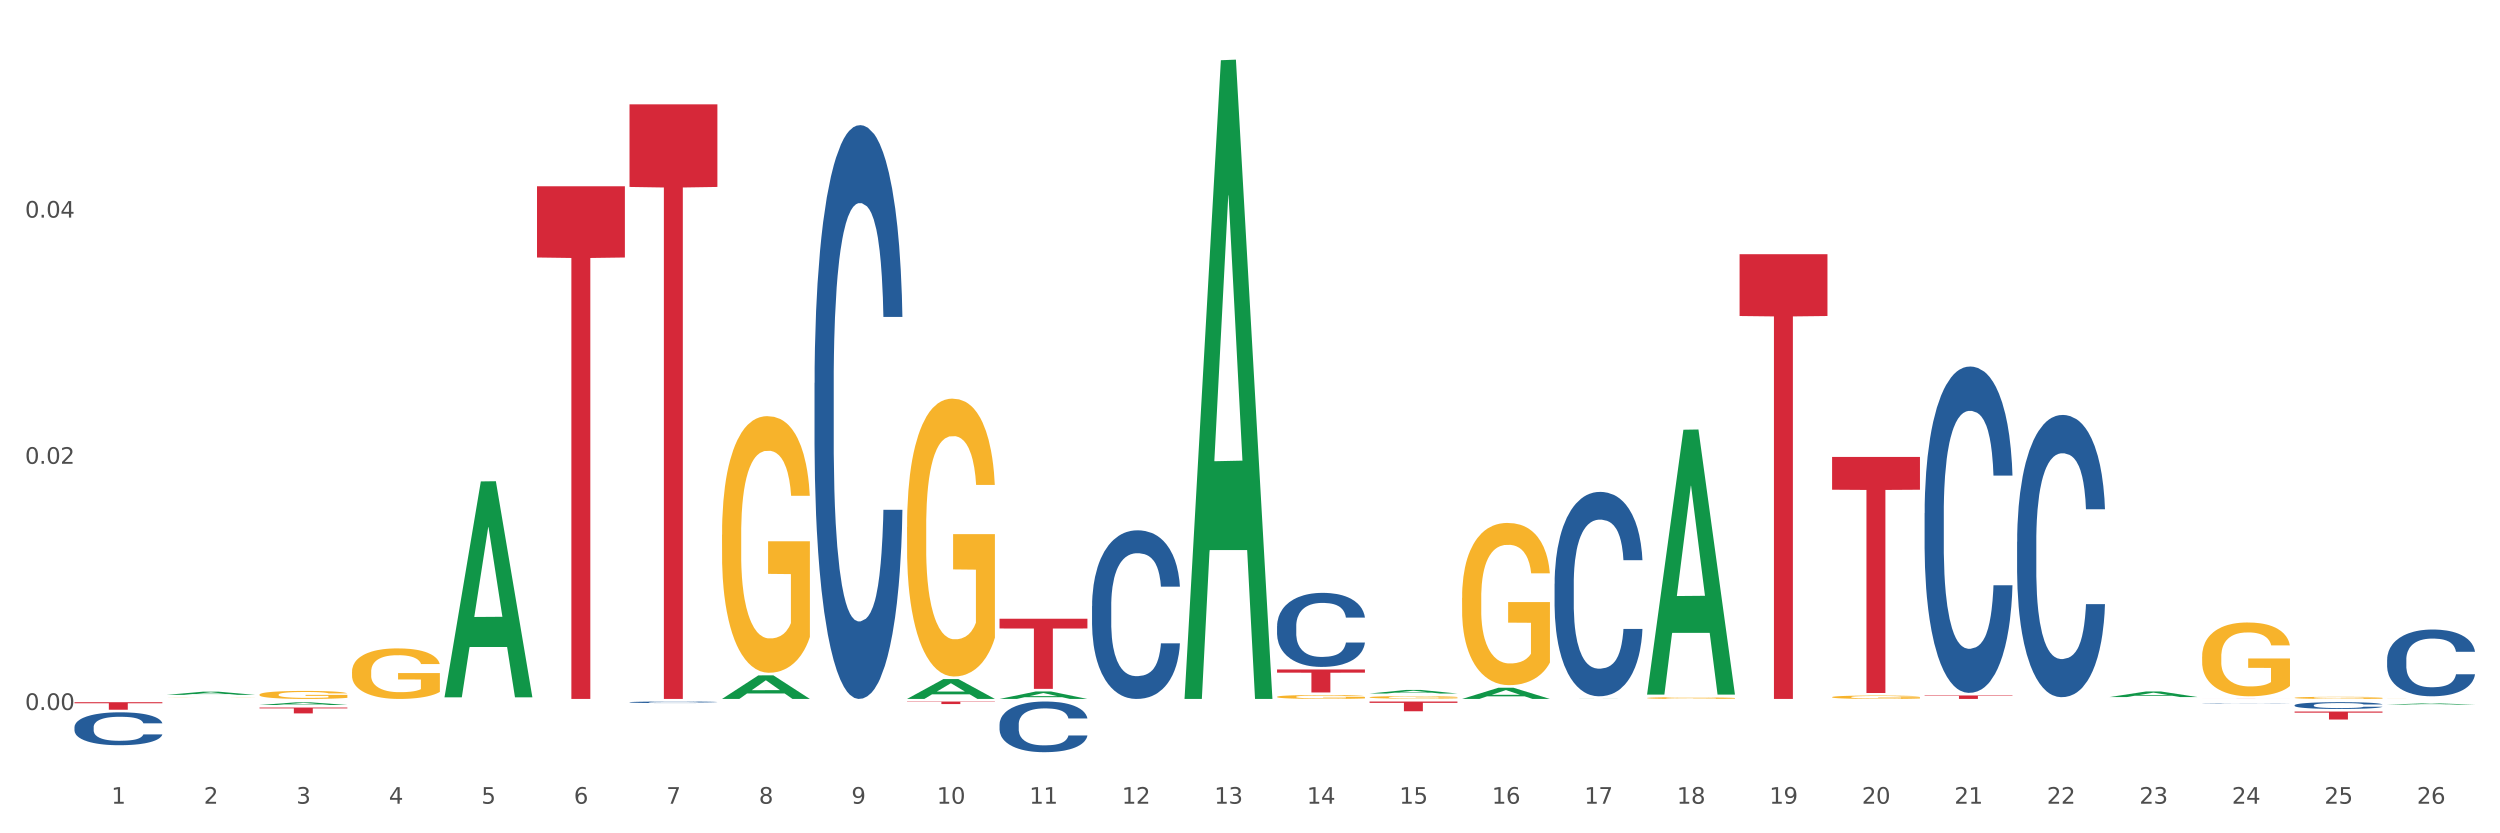 <?xml version="1.0" encoding="utf-8" standalone="no"?>
<!DOCTYPE svg PUBLIC "-//W3C//DTD SVG 1.1//EN"
  "http://www.w3.org/Graphics/SVG/1.1/DTD/svg11.dtd">
<svg xmlns:xlink="http://www.w3.org/1999/xlink" width="1080pt" height="360pt" viewBox="0 0 1080 360" xmlns="http://www.w3.org/2000/svg" version="1.1">
 <rect x="0" y="0" width="1080" height="360" fill="#333333" stroke="none"/>
 <defs>
  <style type="text/css">*{stroke-linejoin: round; stroke-linecap: butt}</style>
 </defs>
 <g id="figure_1">
  <g id="patch_1">
   <path d="M 0 360 
L 1080 360 
L 1080 0 
L 0 0 
z
" style="fill: #ffffff; stroke: #ffffff; stroke-linejoin: miter"/>
  </g>
  <g id="axes_1">
   <g id="matplotlib.axis_1">
    <g id="xtick_1">
     <g id="text_1">
      <!-- 1 -->
      <g style="fill: #4d4d4d" transform="translate(48.103 347.204) scale(0.096 -0.096)">
       <defs>
        <path id="DejaVuSans-31" d="M 794 531 
L 1825 531 
L 1825 4091 
L 703 3866 
L 703 4441 
L 1819 4666 
L 2450 4666 
L 2450 531 
L 3481 531 
L 3481 0 
L 794 0 
L 794 531 
z
" transform="scale(0.016)"/>
       </defs>
       <use xlink:href="#DejaVuSans-31"/>
      </g>
     </g>
    </g>
    <g id="xtick_2">
     <g id="text_2">
      <!-- 2 -->
      <g style="fill: #4d4d4d" transform="translate(88.066 347.204) scale(0.096 -0.096)">
       <defs>
        <path id="DejaVuSans-32" d="M 1228 531 
L 3431 531 
L 3431 0 
L 469 0 
L 469 531 
Q 828 903 1448 1529 
Q 2069 2156 2228 2338 
Q 2531 2678 2651 2914 
Q 2772 3150 2772 3378 
Q 2772 3750 2511 3984 
Q 2250 4219 1831 4219 
Q 1534 4219 1204 4116 
Q 875 4013 500 3803 
L 500 4441 
Q 881 4594 1212 4672 
Q 1544 4750 1819 4750 
Q 2544 4750 2975 4387 
Q 3406 4025 3406 3419 
Q 3406 3131 3298 2873 
Q 3191 2616 2906 2266 
Q 2828 2175 2409 1742 
Q 1991 1309 1228 531 
z
" transform="scale(0.016)"/>
       </defs>
       <use xlink:href="#DejaVuSans-32"/>
      </g>
     </g>
    </g>
    <g id="xtick_3">
     <g id="text_3">
      <!-- 3 -->
      <g style="fill: #4d4d4d" transform="translate(128.028 347.204) scale(0.096 -0.096)">
       <defs>
        <path id="DejaVuSans-33" d="M 2597 2516 
Q 3050 2419 3304 2112 
Q 3559 1806 3559 1356 
Q 3559 666 3084 287 
Q 2609 -91 1734 -91 
Q 1441 -91 1130 -33 
Q 819 25 488 141 
L 488 750 
Q 750 597 1062 519 
Q 1375 441 1716 441 
Q 2309 441 2620 675 
Q 2931 909 2931 1356 
Q 2931 1769 2642 2001 
Q 2353 2234 1838 2234 
L 1294 2234 
L 1294 2753 
L 1863 2753 
Q 2328 2753 2575 2939 
Q 2822 3125 2822 3475 
Q 2822 3834 2567 4026 
Q 2313 4219 1838 4219 
Q 1578 4219 1281 4162 
Q 984 4106 628 3988 
L 628 4550 
Q 988 4650 1302 4700 
Q 1616 4750 1894 4750 
Q 2613 4750 3031 4423 
Q 3450 4097 3450 3541 
Q 3450 3153 3228 2886 
Q 3006 2619 2597 2516 
z
" transform="scale(0.016)"/>
       </defs>
       <use xlink:href="#DejaVuSans-33"/>
      </g>
     </g>
    </g>
    <g id="xtick_4">
     <g id="text_4">
      <!-- 4 -->
      <g style="fill: #4d4d4d" transform="translate(167.99 347.204) scale(0.096 -0.096)">
       <defs>
        <path id="DejaVuSans-34" d="M 2419 4116 
L 825 1625 
L 2419 1625 
L 2419 4116 
z
M 2253 4666 
L 3047 4666 
L 3047 1625 
L 3713 1625 
L 3713 1100 
L 3047 1100 
L 3047 0 
L 2419 0 
L 2419 1100 
L 313 1100 
L 313 1709 
L 2253 4666 
z
" transform="scale(0.016)"/>
       </defs>
       <use xlink:href="#DejaVuSans-34"/>
      </g>
     </g>
    </g>
    <g id="xtick_5">
     <g id="text_5">
      <!-- 5 -->
      <g style="fill: #4d4d4d" transform="translate(207.953 347.204) scale(0.096 -0.096)">
       <defs>
        <path id="DejaVuSans-35" d="M 691 4666 
L 3169 4666 
L 3169 4134 
L 1269 4134 
L 1269 2991 
Q 1406 3038 1543 3061 
Q 1681 3084 1819 3084 
Q 2600 3084 3056 2656 
Q 3513 2228 3513 1497 
Q 3513 744 3044 326 
Q 2575 -91 1722 -91 
Q 1428 -91 1123 -41 
Q 819 9 494 109 
L 494 744 
Q 775 591 1075 516 
Q 1375 441 1709 441 
Q 2250 441 2565 725 
Q 2881 1009 2881 1497 
Q 2881 1984 2565 2268 
Q 2250 2553 1709 2553 
Q 1456 2553 1204 2497 
Q 953 2441 691 2322 
L 691 4666 
z
" transform="scale(0.016)"/>
       </defs>
       <use xlink:href="#DejaVuSans-35"/>
      </g>
     </g>
    </g>
    <g id="xtick_6">
     <g id="text_6">
      <!-- 6 -->
      <g style="fill: #4d4d4d" transform="translate(247.915 347.204) scale(0.096 -0.096)">
       <defs>
        <path id="DejaVuSans-36" d="M 2113 2584 
Q 1688 2584 1439 2293 
Q 1191 2003 1191 1497 
Q 1191 994 1439 701 
Q 1688 409 2113 409 
Q 2538 409 2786 701 
Q 3034 994 3034 1497 
Q 3034 2003 2786 2293 
Q 2538 2584 2113 2584 
z
M 3366 4563 
L 3366 3988 
Q 3128 4100 2886 4159 
Q 2644 4219 2406 4219 
Q 1781 4219 1451 3797 
Q 1122 3375 1075 2522 
Q 1259 2794 1537 2939 
Q 1816 3084 2150 3084 
Q 2853 3084 3261 2657 
Q 3669 2231 3669 1497 
Q 3669 778 3244 343 
Q 2819 -91 2113 -91 
Q 1303 -91 875 529 
Q 447 1150 447 2328 
Q 447 3434 972 4092 
Q 1497 4750 2381 4750 
Q 2619 4750 2861 4703 
Q 3103 4656 3366 4563 
z
" transform="scale(0.016)"/>
       </defs>
       <use xlink:href="#DejaVuSans-36"/>
      </g>
     </g>
    </g>
    <g id="xtick_7">
     <g id="text_7">
      <!-- 7 -->
      <g style="fill: #4d4d4d" transform="translate(287.878 347.204) scale(0.096 -0.096)">
       <defs>
        <path id="DejaVuSans-37" d="M 525 4666 
L 3525 4666 
L 3525 4397 
L 1831 0 
L 1172 0 
L 2766 4134 
L 525 4134 
L 525 4666 
z
" transform="scale(0.016)"/>
       </defs>
       <use xlink:href="#DejaVuSans-37"/>
      </g>
     </g>
    </g>
    <g id="xtick_8">
     <g id="text_8">
      <!-- 8 -->
      <g style="fill: #4d4d4d" transform="translate(327.84 347.204) scale(0.096 -0.096)">
       <defs>
        <path id="DejaVuSans-38" d="M 2034 2216 
Q 1584 2216 1326 1975 
Q 1069 1734 1069 1313 
Q 1069 891 1326 650 
Q 1584 409 2034 409 
Q 2484 409 2743 651 
Q 3003 894 3003 1313 
Q 3003 1734 2745 1975 
Q 2488 2216 2034 2216 
z
M 1403 2484 
Q 997 2584 770 2862 
Q 544 3141 544 3541 
Q 544 4100 942 4425 
Q 1341 4750 2034 4750 
Q 2731 4750 3128 4425 
Q 3525 4100 3525 3541 
Q 3525 3141 3298 2862 
Q 3072 2584 2669 2484 
Q 3125 2378 3379 2068 
Q 3634 1759 3634 1313 
Q 3634 634 3220 271 
Q 2806 -91 2034 -91 
Q 1263 -91 848 271 
Q 434 634 434 1313 
Q 434 1759 690 2068 
Q 947 2378 1403 2484 
z
M 1172 3481 
Q 1172 3119 1398 2916 
Q 1625 2713 2034 2713 
Q 2441 2713 2670 2916 
Q 2900 3119 2900 3481 
Q 2900 3844 2670 4047 
Q 2441 4250 2034 4250 
Q 1625 4250 1398 4047 
Q 1172 3844 1172 3481 
z
" transform="scale(0.016)"/>
       </defs>
       <use xlink:href="#DejaVuSans-38"/>
      </g>
     </g>
    </g>
    <g id="xtick_9">
     <g id="text_9">
      <!-- 9 -->
      <g style="fill: #4d4d4d" transform="translate(367.803 347.204) scale(0.096 -0.096)">
       <defs>
        <path id="DejaVuSans-39" d="M 703 97 
L 703 672 
Q 941 559 1184 500 
Q 1428 441 1663 441 
Q 2288 441 2617 861 
Q 2947 1281 2994 2138 
Q 2813 1869 2534 1725 
Q 2256 1581 1919 1581 
Q 1219 1581 811 2004 
Q 403 2428 403 3163 
Q 403 3881 828 4315 
Q 1253 4750 1959 4750 
Q 2769 4750 3195 4129 
Q 3622 3509 3622 2328 
Q 3622 1225 3098 567 
Q 2575 -91 1691 -91 
Q 1453 -91 1209 -44 
Q 966 3 703 97 
z
M 1959 2075 
Q 2384 2075 2632 2365 
Q 2881 2656 2881 3163 
Q 2881 3666 2632 3958 
Q 2384 4250 1959 4250 
Q 1534 4250 1286 3958 
Q 1038 3666 1038 3163 
Q 1038 2656 1286 2365 
Q 1534 2075 1959 2075 
z
" transform="scale(0.016)"/>
       </defs>
       <use xlink:href="#DejaVuSans-39"/>
      </g>
     </g>
    </g>
    <g id="xtick_10">
     <g id="text_10">
      <!-- 10 -->
      <g style="fill: #4d4d4d" transform="translate(404.711 347.204) scale(0.096 -0.096)">
       <defs>
        <path id="DejaVuSans-30" d="M 2034 4250 
Q 1547 4250 1301 3770 
Q 1056 3291 1056 2328 
Q 1056 1369 1301 889 
Q 1547 409 2034 409 
Q 2525 409 2770 889 
Q 3016 1369 3016 2328 
Q 3016 3291 2770 3770 
Q 2525 4250 2034 4250 
z
M 2034 4750 
Q 2819 4750 3233 4129 
Q 3647 3509 3647 2328 
Q 3647 1150 3233 529 
Q 2819 -91 2034 -91 
Q 1250 -91 836 529 
Q 422 1150 422 2328 
Q 422 3509 836 4129 
Q 1250 4750 2034 4750 
z
" transform="scale(0.016)"/>
       </defs>
       <use xlink:href="#DejaVuSans-31"/>
       <use xlink:href="#DejaVuSans-30" transform="translate(63.623 0)"/>
      </g>
     </g>
    </g>
    <g id="xtick_11">
     <g id="text_11">
      <!-- 11 -->
      <g style="fill: #4d4d4d" transform="translate(444.673 347.204) scale(0.096 -0.096)">
       <use xlink:href="#DejaVuSans-31"/>
       <use xlink:href="#DejaVuSans-31" transform="translate(63.623 0)"/>
      </g>
     </g>
    </g>
    <g id="xtick_12">
     <g id="text_12">
      <!-- 12 -->
      <g style="fill: #4d4d4d" transform="translate(484.636 347.204) scale(0.096 -0.096)">
       <use xlink:href="#DejaVuSans-31"/>
       <use xlink:href="#DejaVuSans-32" transform="translate(63.623 0)"/>
      </g>
     </g>
    </g>
    <g id="xtick_13">
     <g id="text_13">
      <!-- 13 -->
      <g style="fill: #4d4d4d" transform="translate(524.598 347.204) scale(0.096 -0.096)">
       <use xlink:href="#DejaVuSans-31"/>
       <use xlink:href="#DejaVuSans-33" transform="translate(63.623 0)"/>
      </g>
     </g>
    </g>
    <g id="xtick_14">
     <g id="text_14">
      <!-- 14 -->
      <g style="fill: #4d4d4d" transform="translate(564.561 347.204) scale(0.096 -0.096)">
       <use xlink:href="#DejaVuSans-31"/>
       <use xlink:href="#DejaVuSans-34" transform="translate(63.623 0)"/>
      </g>
     </g>
    </g>
    <g id="xtick_15">
     <g id="text_15">
      <!-- 15 -->
      <g style="fill: #4d4d4d" transform="translate(604.523 347.204) scale(0.096 -0.096)">
       <use xlink:href="#DejaVuSans-31"/>
       <use xlink:href="#DejaVuSans-35" transform="translate(63.623 0)"/>
      </g>
     </g>
    </g>
    <g id="xtick_16">
     <g id="text_16">
      <!-- 16 -->
      <g style="fill: #4d4d4d" transform="translate(644.486 347.204) scale(0.096 -0.096)">
       <use xlink:href="#DejaVuSans-31"/>
       <use xlink:href="#DejaVuSans-36" transform="translate(63.623 0)"/>
      </g>
     </g>
    </g>
    <g id="xtick_17">
     <g id="text_17">
      <!-- 17 -->
      <g style="fill: #4d4d4d" transform="translate(684.448 347.204) scale(0.096 -0.096)">
       <use xlink:href="#DejaVuSans-31"/>
       <use xlink:href="#DejaVuSans-37" transform="translate(63.623 0)"/>
      </g>
     </g>
    </g>
    <g id="xtick_18">
     <g id="text_18">
      <!-- 18 -->
      <g style="fill: #4d4d4d" transform="translate(724.41 347.204) scale(0.096 -0.096)">
       <use xlink:href="#DejaVuSans-31"/>
       <use xlink:href="#DejaVuSans-38" transform="translate(63.623 0)"/>
      </g>
     </g>
    </g>
    <g id="xtick_19">
     <g id="text_19">
      <!-- 19 -->
      <g style="fill: #4d4d4d" transform="translate(764.373 347.204) scale(0.096 -0.096)">
       <use xlink:href="#DejaVuSans-31"/>
       <use xlink:href="#DejaVuSans-39" transform="translate(63.623 0)"/>
      </g>
     </g>
    </g>
    <g id="xtick_20">
     <g id="text_20">
      <!-- 20 -->
      <g style="fill: #4d4d4d" transform="translate(804.335 347.204) scale(0.096 -0.096)">
       <use xlink:href="#DejaVuSans-32"/>
       <use xlink:href="#DejaVuSans-30" transform="translate(63.623 0)"/>
      </g>
     </g>
    </g>
    <g id="xtick_21">
     <g id="text_21">
      <!-- 21 -->
      <g style="fill: #4d4d4d" transform="translate(844.298 347.204) scale(0.096 -0.096)">
       <use xlink:href="#DejaVuSans-32"/>
       <use xlink:href="#DejaVuSans-31" transform="translate(63.623 0)"/>
      </g>
     </g>
    </g>
    <g id="xtick_22">
     <g id="text_22">
      <!-- 22 -->
      <g style="fill: #4d4d4d" transform="translate(884.26 347.204) scale(0.096 -0.096)">
       <use xlink:href="#DejaVuSans-32"/>
       <use xlink:href="#DejaVuSans-32" transform="translate(63.623 0)"/>
      </g>
     </g>
    </g>
    <g id="xtick_23">
     <g id="text_23">
      <!-- 23 -->
      <g style="fill: #4d4d4d" transform="translate(924.223 347.204) scale(0.096 -0.096)">
       <use xlink:href="#DejaVuSans-32"/>
       <use xlink:href="#DejaVuSans-33" transform="translate(63.623 0)"/>
      </g>
     </g>
    </g>
    <g id="xtick_24">
     <g id="text_24">
      <!-- 24 -->
      <g style="fill: #4d4d4d" transform="translate(964.185 347.204) scale(0.096 -0.096)">
       <use xlink:href="#DejaVuSans-32"/>
       <use xlink:href="#DejaVuSans-34" transform="translate(63.623 0)"/>
      </g>
     </g>
    </g>
    <g id="xtick_25">
     <g id="text_25">
      <!-- 25 -->
      <g style="fill: #4d4d4d" transform="translate(1004.147 347.204) scale(0.096 -0.096)">
       <use xlink:href="#DejaVuSans-32"/>
       <use xlink:href="#DejaVuSans-35" transform="translate(63.623 0)"/>
      </g>
     </g>
    </g>
    <g id="xtick_26">
     <g id="text_26">
      <!-- 26 -->
      <g style="fill: #4d4d4d" transform="translate(1044.11 347.204) scale(0.096 -0.096)">
       <use xlink:href="#DejaVuSans-32"/>
       <use xlink:href="#DejaVuSans-36" transform="translate(63.623 0)"/>
      </g>
     </g>
    </g>
    <g id="xtick_27"/>
    <g id="xtick_28"/>
    <g id="xtick_29"/>
    <g id="xtick_30"/>
    <g id="xtick_31"/>
    <g id="xtick_32"/>
    <g id="xtick_33"/>
    <g id="xtick_34"/>
    <g id="xtick_35"/>
    <g id="xtick_36"/>
    <g id="xtick_37"/>
    <g id="xtick_38"/>
    <g id="xtick_39"/>
    <g id="xtick_40"/>
    <g id="xtick_41"/>
    <g id="xtick_42"/>
    <g id="xtick_43"/>
    <g id="xtick_44"/>
    <g id="xtick_45"/>
    <g id="xtick_46"/>
    <g id="xtick_47"/>
    <g id="xtick_48"/>
    <g id="xtick_49"/>
    <g id="xtick_50"/>
    <g id="xtick_51"/>
   </g>
   <g id="matplotlib.axis_2">
    <g id="ytick_1">
     <g id="text_27">
      <!-- 0.00 -->
      <g style="fill: #4d4d4d" transform="translate(10.8 306.704) scale(0.096 -0.096)">
       <defs>
        <path id="DejaVuSans-2e" d="M 684 794 
L 1344 794 
L 1344 0 
L 684 0 
L 684 794 
z
" transform="scale(0.016)"/>
       </defs>
       <use xlink:href="#DejaVuSans-30"/>
       <use xlink:href="#DejaVuSans-2e" transform="translate(63.623 0)"/>
       <use xlink:href="#DejaVuSans-30" transform="translate(95.41 0)"/>
       <use xlink:href="#DejaVuSans-30" transform="translate(159.033 0)"/>
      </g>
     </g>
    </g>
    <g id="ytick_2">
     <g id="text_28">
      <!-- 0.02 -->
      <g style="fill: #4d4d4d" transform="translate(10.8 200.36) scale(0.096 -0.096)">
       <use xlink:href="#DejaVuSans-30"/>
       <use xlink:href="#DejaVuSans-2e" transform="translate(63.623 0)"/>
       <use xlink:href="#DejaVuSans-30" transform="translate(95.41 0)"/>
       <use xlink:href="#DejaVuSans-32" transform="translate(159.033 0)"/>
      </g>
     </g>
    </g>
    <g id="ytick_3">
     <g id="text_29">
      <!-- 0.04 -->
      <g style="fill: #4d4d4d" transform="translate(10.8 94.016) scale(0.096 -0.096)">
       <use xlink:href="#DejaVuSans-30"/>
       <use xlink:href="#DejaVuSans-2e" transform="translate(63.623 0)"/>
       <use xlink:href="#DejaVuSans-30" transform="translate(95.41 0)"/>
       <use xlink:href="#DejaVuSans-34" transform="translate(159.033 0)"/>
      </g>
     </g>
    </g>
    <g id="ytick_4"/>
    <g id="ytick_5"/>
    <g id="ytick_6"/>
   </g>
   <g id="PolyCollection_1">
    <path d="M 72.137 300.167 
L 72.177 300.166 
L 87.832 298.794 
L 94.329 298.793 
L 110.102 300.17 
L 102.587 300.17 
L 99.182 299.849 
L 83.018 299.849 
L 82.901 299.854 
L 79.613 300.17 
L 72.137 300.17 
L 72.137 300.167 
L 85.053 299.658 
L 97.147 299.657 
L 91.159 299.086 
L 91.08 299.084 
L 91.002 299.088 
L 85.014 299.657 
L 85.053 299.658 
L 72.137 300.167 
z
" clip-path="url(#p7a592eb8fd)" style="fill: #109648"/>
    <path d="M 431.799 312.893 
L 431.844 312.873 
L 431.844 312.314 
L 431.979 311.554 
L 432.472 310.154 
L 433.101 309.095 
L 434.178 307.855 
L 434.761 307.335 
L 435.524 306.755 
L 437.095 305.816 
L 438.89 305.016 
L 440.146 304.576 
L 441.088 304.296 
L 443.198 303.796 
L 444.409 303.576 
L 445.666 303.396 
L 446.743 303.277 
L 448.538 303.137 
L 449.974 303.077 
L 451.634 303.057 
L 453.025 303.077 
L 454.865 303.157 
L 457.558 303.396 
L 458.59 303.536 
L 459.981 303.776 
L 461.417 304.096 
L 462.584 304.416 
L 463.93 304.876 
L 465.321 305.476 
L 466.667 306.236 
L 467.61 306.935 
L 468.372 307.675 
L 469.046 308.575 
L 469.539 309.554 
L 469.764 310.374 
L 461.551 310.374 
L 461.327 309.634 
L 460.878 308.835 
L 460.43 308.295 
L 459.936 307.855 
L 459.173 307.355 
L 458.5 307.035 
L 457.378 306.655 
L 456.346 306.416 
L 455.493 306.276 
L 454.461 306.156 
L 452.262 306.036 
L 450.692 306.036 
L 449.704 306.076 
L 448.493 306.176 
L 447.461 306.316 
L 446.249 306.555 
L 445.307 306.815 
L 444.364 307.155 
L 443.826 307.395 
L 443.018 307.835 
L 442.48 308.195 
L 441.762 308.815 
L 441.358 309.255 
L 440.64 310.394 
L 440.326 311.234 
L 440.191 311.814 
L 440.101 312.454 
L 440.101 315.573 
L 440.37 316.972 
L 440.595 317.572 
L 440.954 318.252 
L 441.627 319.131 
L 442.614 319.991 
L 443.646 320.611 
L 444.499 320.991 
L 445.307 321.271 
L 446.114 321.491 
L 447.102 321.691 
L 447.909 321.811 
L 449.121 321.93 
L 450.557 321.99 
L 451.679 321.99 
L 453.968 321.89 
L 455 321.791 
L 455.987 321.651 
L 457.064 321.431 
L 457.917 321.191 
L 458.41 321.011 
L 459.218 320.631 
L 459.846 320.231 
L 460.385 319.771 
L 460.744 319.371 
L 461.148 318.772 
L 461.462 318.092 
L 461.551 317.732 
L 469.764 317.732 
L 469.584 318.452 
L 469.27 319.151 
L 468.642 320.091 
L 468.148 320.631 
L 467.385 321.291 
L 466.577 321.851 
L 465.456 322.47 
L 464.423 322.93 
L 463.346 323.33 
L 462.18 323.69 
L 460.071 324.19 
L 459.308 324.33 
L 457.692 324.57 
L 456.436 324.71 
L 454.596 324.85 
L 452.711 324.93 
L 450.737 324.95 
L 448.986 324.91 
L 447.057 324.79 
L 445.845 324.67 
L 444.499 324.49 
L 442.928 324.21 
L 441.447 323.87 
L 440.056 323.47 
L 438.755 323.01 
L 437.543 322.49 
L 435.973 321.631 
L 434.806 320.791 
L 433.953 320.011 
L 433.37 319.351 
L 432.787 318.512 
L 432.472 317.932 
L 431.979 316.532 
L 431.799 315.233 
L 431.799 312.893 
z
" clip-path="url(#p7a592eb8fd)" style="fill: #255c99"/>
    <path d="M 351.874 165.437 
L 351.919 165.21 
L 351.919 158.872 
L 352.054 150.269 
L 352.548 134.422 
L 353.176 122.423 
L 354.253 108.388 
L 354.836 102.501 
L 355.599 95.936 
L 357.17 85.296 
L 358.965 76.241 
L 360.221 71.26 
L 361.164 68.091 
L 363.273 62.431 
L 364.484 59.941 
L 365.741 57.903 
L 366.818 56.545 
L 368.613 54.96 
L 370.049 54.281 
L 371.709 54.055 
L 373.1 54.281 
L 374.94 55.187 
L 377.633 57.903 
L 378.665 59.488 
L 380.056 62.205 
L 381.492 65.827 
L 382.659 69.449 
L 384.005 74.656 
L 385.396 81.448 
L 386.742 90.05 
L 387.685 97.974 
L 388.448 106.35 
L 389.121 116.537 
L 389.614 127.63 
L 389.839 136.912 
L 381.627 136.912 
L 381.402 128.536 
L 380.953 119.48 
L 380.505 113.368 
L 380.011 108.388 
L 379.248 102.728 
L 378.575 99.106 
L 377.453 94.804 
L 376.421 92.088 
L 375.568 90.503 
L 374.536 89.145 
L 372.337 87.786 
L 370.767 87.786 
L 369.78 88.239 
L 368.568 89.371 
L 367.536 90.956 
L 366.324 93.672 
L 365.382 96.615 
L 364.439 100.464 
L 363.901 103.181 
L 363.093 108.161 
L 362.555 112.236 
L 361.837 119.254 
L 361.433 124.235 
L 360.715 137.139 
L 360.401 146.647 
L 360.266 153.212 
L 360.176 160.456 
L 360.176 195.772 
L 360.446 211.619 
L 360.67 218.411 
L 361.029 226.108 
L 361.702 236.069 
L 362.689 245.804 
L 363.721 252.822 
L 364.574 257.123 
L 365.382 260.292 
L 366.19 262.783 
L 367.177 265.047 
L 367.985 266.405 
L 369.196 267.763 
L 370.632 268.442 
L 371.754 268.442 
L 374.043 267.31 
L 375.075 266.178 
L 376.062 264.594 
L 377.139 262.104 
L 377.992 259.387 
L 378.485 257.349 
L 379.293 253.048 
L 379.921 248.52 
L 380.46 243.313 
L 380.819 238.786 
L 381.223 231.994 
L 381.537 224.297 
L 381.627 220.222 
L 389.839 220.222 
L 389.659 228.372 
L 389.345 236.296 
L 388.717 246.936 
L 388.223 253.048 
L 387.46 260.519 
L 386.653 266.858 
L 385.531 273.876 
L 384.499 279.082 
L 383.422 283.61 
L 382.255 287.685 
L 380.146 293.345 
L 379.383 294.929 
L 377.767 297.646 
L 376.511 299.231 
L 374.671 300.815 
L 372.786 301.721 
L 370.812 301.947 
L 369.062 301.495 
L 367.132 300.136 
L 365.92 298.778 
L 364.574 296.741 
L 363.003 293.571 
L 361.523 289.723 
L 360.131 285.195 
L 358.83 279.988 
L 357.618 274.102 
L 356.048 264.367 
L 354.881 254.859 
L 354.028 246.03 
L 353.445 238.559 
L 352.862 229.051 
L 352.548 222.486 
L 352.054 206.639 
L 351.874 191.924 
L 351.874 165.437 
z
" clip-path="url(#p7a592eb8fd)" style="fill: #255c99"/>
    <path d="M 271.95 303.363 
L 271.994 303.362 
L 271.994 303.344 
L 272.129 303.321 
L 272.623 303.277 
L 273.251 303.244 
L 274.328 303.206 
L 274.911 303.19 
L 275.674 303.172 
L 277.245 303.142 
L 279.04 303.118 
L 280.296 303.104 
L 281.239 303.095 
L 283.348 303.08 
L 284.559 303.073 
L 285.816 303.067 
L 286.893 303.063 
L 288.688 303.059 
L 290.124 303.057 
L 291.784 303.057 
L 293.175 303.057 
L 295.015 303.06 
L 297.708 303.067 
L 298.74 303.072 
L 300.131 303.079 
L 301.567 303.089 
L 302.734 303.099 
L 304.08 303.113 
L 305.471 303.132 
L 306.817 303.155 
L 307.76 303.177 
L 308.523 303.2 
L 309.196 303.228 
L 309.689 303.259 
L 309.914 303.284 
L 301.702 303.284 
L 301.477 303.261 
L 301.029 303.236 
L 300.58 303.22 
L 300.086 303.206 
L 299.323 303.19 
L 298.65 303.18 
L 297.528 303.169 
L 296.496 303.161 
L 295.644 303.157 
L 294.611 303.153 
L 292.413 303.149 
L 290.842 303.149 
L 289.855 303.15 
L 288.643 303.154 
L 287.611 303.158 
L 286.399 303.165 
L 285.457 303.173 
L 284.515 303.184 
L 283.976 303.192 
L 283.168 303.205 
L 282.63 303.216 
L 281.912 303.236 
L 281.508 303.249 
L 280.79 303.285 
L 280.476 303.311 
L 280.341 303.329 
L 280.251 303.349 
L 280.251 303.446 
L 280.521 303.489 
L 280.745 303.508 
L 281.104 303.529 
L 281.777 303.556 
L 282.764 303.583 
L 283.797 303.603 
L 284.649 303.614 
L 285.457 303.623 
L 286.265 303.63 
L 287.252 303.636 
L 288.06 303.64 
L 289.271 303.644 
L 290.707 303.645 
L 291.829 303.645 
L 294.118 303.642 
L 295.15 303.639 
L 296.137 303.635 
L 297.214 303.628 
L 298.067 303.621 
L 298.56 303.615 
L 299.368 303.603 
L 299.996 303.591 
L 300.535 303.576 
L 300.894 303.564 
L 301.298 303.545 
L 301.612 303.524 
L 301.702 303.513 
L 309.914 303.513 
L 309.734 303.535 
L 309.42 303.557 
L 308.792 303.586 
L 308.298 303.603 
L 307.535 303.624 
L 306.728 303.641 
L 305.606 303.66 
L 304.574 303.675 
L 303.497 303.687 
L 302.33 303.698 
L 300.221 303.714 
L 299.458 303.718 
L 297.842 303.726 
L 296.586 303.73 
L 294.746 303.734 
L 292.861 303.737 
L 290.887 303.737 
L 289.137 303.736 
L 287.207 303.732 
L 285.995 303.729 
L 284.649 303.723 
L 283.079 303.714 
L 281.598 303.704 
L 280.207 303.691 
L 278.905 303.677 
L 277.694 303.661 
L 276.123 303.634 
L 274.956 303.608 
L 274.104 303.584 
L 273.52 303.563 
L 272.937 303.537 
L 272.623 303.519 
L 272.129 303.476 
L 271.95 303.435 
L 271.95 303.363 
z
" clip-path="url(#p7a592eb8fd)" style="fill: #255c99"/>
    <path d="M 32.175 314.105 
L 32.22 314.092 
L 32.22 313.728 
L 32.355 313.234 
L 32.848 312.325 
L 33.476 311.637 
L 34.553 310.832 
L 35.137 310.494 
L 35.9 310.117 
L 37.47 309.507 
L 39.265 308.987 
L 40.522 308.702 
L 41.464 308.52 
L 43.573 308.195 
L 44.785 308.052 
L 46.041 307.935 
L 47.118 307.857 
L 48.913 307.766 
L 50.349 307.727 
L 52.01 307.714 
L 53.401 307.727 
L 55.241 307.779 
L 57.933 307.935 
L 58.965 308.026 
L 60.357 308.182 
L 61.793 308.39 
L 62.959 308.598 
L 64.306 308.896 
L 65.697 309.286 
L 67.043 309.78 
L 67.985 310.234 
L 68.748 310.715 
L 69.421 311.299 
L 69.915 311.936 
L 70.139 312.468 
L 61.927 312.468 
L 61.703 311.988 
L 61.254 311.468 
L 60.805 311.117 
L 60.312 310.832 
L 59.549 310.507 
L 58.876 310.299 
L 57.754 310.052 
L 56.722 309.896 
L 55.869 309.806 
L 54.837 309.728 
L 52.638 309.65 
L 51.067 309.65 
L 50.08 309.676 
L 48.869 309.741 
L 47.836 309.832 
L 46.625 309.987 
L 45.682 310.156 
L 44.74 310.377 
L 44.202 310.533 
L 43.394 310.819 
L 42.855 311.052 
L 42.137 311.455 
L 41.733 311.741 
L 41.015 312.481 
L 40.701 313.027 
L 40.567 313.403 
L 40.477 313.819 
L 40.477 315.845 
L 40.746 316.754 
L 40.971 317.144 
L 41.33 317.585 
L 42.003 318.157 
L 42.99 318.715 
L 44.022 319.118 
L 44.875 319.365 
L 45.682 319.547 
L 46.49 319.69 
L 47.477 319.819 
L 48.285 319.897 
L 49.497 319.975 
L 50.933 320.014 
L 52.055 320.014 
L 54.343 319.949 
L 55.375 319.884 
L 56.363 319.793 
L 57.44 319.651 
L 58.292 319.495 
L 58.786 319.378 
L 59.594 319.131 
L 60.222 318.871 
L 60.76 318.573 
L 61.119 318.313 
L 61.523 317.923 
L 61.837 317.482 
L 61.927 317.248 
L 70.139 317.248 
L 69.96 317.715 
L 69.646 318.17 
L 69.017 318.78 
L 68.524 319.131 
L 67.761 319.56 
L 66.953 319.923 
L 65.831 320.326 
L 64.799 320.625 
L 63.722 320.884 
L 62.555 321.118 
L 60.446 321.443 
L 59.683 321.534 
L 58.068 321.69 
L 56.811 321.781 
L 54.972 321.872 
L 53.087 321.924 
L 51.112 321.937 
L 49.362 321.911 
L 47.433 321.833 
L 46.221 321.755 
L 44.875 321.638 
L 43.304 321.456 
L 41.823 321.235 
L 40.432 320.975 
L 39.131 320.677 
L 37.919 320.339 
L 36.348 319.78 
L 35.182 319.235 
L 34.329 318.728 
L 33.746 318.3 
L 33.162 317.754 
L 32.848 317.378 
L 32.355 316.468 
L 32.175 315.624 
L 32.175 314.105 
z
" clip-path="url(#p7a592eb8fd)" style="fill: #255c99"/>
    <path d="M 32.175 303.35 
L 70.139 303.35 
L 70.139 303.803 
L 55.205 303.806 
L 55.205 306.605 
L 47.019 306.605 
L 47.019 303.806 
L 32.175 303.803 
L 32.175 303.353 
L 32.175 303.35 
z
" clip-path="url(#p7a592eb8fd)" style="fill: #d62839"/>
    <path d="M 112.1 305.668 
L 150.064 305.668 
L 150.064 306.02 
L 135.13 306.022 
L 135.13 308.2 
L 126.944 308.2 
L 126.944 306.022 
L 112.1 306.02 
L 112.1 305.67 
L 112.1 305.668 
z
" clip-path="url(#p7a592eb8fd)" style="fill: #d62839"/>
    <path d="M 231.987 80.46 
L 269.951 80.46 
L 269.951 111.239 
L 255.018 111.447 
L 255.018 301.947 
L 246.831 301.947 
L 246.831 111.447 
L 231.987 111.239 
L 231.987 80.668 
L 231.987 80.46 
z
" clip-path="url(#p7a592eb8fd)" style="fill: #d62839"/>
    <path d="M 72.137 301.308 
L 72.182 301.308 
L 72.182 301.306 
L 72.272 301.304 
L 72.72 301.3 
L 73.392 301.296 
L 73.885 301.294 
L 74.379 301.293 
L 74.961 301.291 
L 75.678 301.29 
L 76.978 301.287 
L 77.785 301.286 
L 78.771 301.285 
L 80.564 301.283 
L 81.864 301.282 
L 83.208 301.281 
L 85.405 301.28 
L 86.839 301.28 
L 88.363 301.279 
L 90.201 301.279 
L 91.59 301.279 
L 94.638 301.279 
L 97.238 301.28 
L 98.493 301.28 
L 100.106 301.281 
L 100.958 301.281 
L 102.348 301.282 
L 103.782 301.283 
L 104.768 301.284 
L 106.247 301.286 
L 107.368 301.288 
L 108.398 301.291 
L 108.936 301.292 
L 109.34 301.294 
L 109.698 301.296 
L 110.057 301.298 
L 101.989 301.298 
L 101.675 301.296 
L 101.182 301.295 
L 100.465 301.293 
L 99.837 301.292 
L 98.762 301.29 
L 97.776 301.289 
L 96.745 301.289 
L 95.49 301.288 
L 94.504 301.288 
L 93.114 301.288 
L 90.38 301.288 
L 88.542 301.288 
L 87.287 301.289 
L 86.48 301.289 
L 85.763 301.29 
L 84.957 301.29 
L 84.015 301.292 
L 83.343 301.293 
L 82.671 301.294 
L 82.133 301.295 
L 81.64 301.297 
L 81.236 301.299 
L 80.923 301.301 
L 80.654 301.303 
L 80.43 301.306 
L 80.43 301.314 
L 80.519 301.316 
L 80.743 301.318 
L 81.012 301.32 
L 81.46 301.322 
L 81.864 301.324 
L 82.626 301.326 
L 83.477 301.327 
L 84.15 301.328 
L 84.822 301.329 
L 85.987 301.331 
L 87.287 301.332 
L 88.408 301.332 
L 89.932 301.333 
L 90.963 301.333 
L 91.859 301.333 
L 94.055 301.333 
L 95.624 301.333 
L 97.372 301.333 
L 98.717 301.332 
L 99.837 301.331 
L 101.092 301.33 
L 101.899 301.329 
L 101.899 301.317 
L 92.038 301.317 
L 92.038 301.309 
L 110.102 301.309 
L 110.102 301.333 
L 109.34 301.334 
L 108.488 301.335 
L 107.592 301.336 
L 106.247 301.337 
L 104.633 301.338 
L 103.199 301.339 
L 101.675 301.34 
L 99.882 301.34 
L 97.552 301.341 
L 96.117 301.341 
L 94.324 301.341 
L 92.218 301.341 
L 90.38 301.341 
L 88.587 301.341 
L 86.705 301.341 
L 84.867 301.34 
L 83.477 301.339 
L 82.088 301.338 
L 80.609 301.337 
L 79.443 301.336 
L 78.547 301.335 
L 77.561 301.333 
L 76.485 301.332 
L 75.678 301.33 
L 74.961 301.329 
L 74.199 301.327 
L 73.661 301.325 
L 73.124 301.323 
L 72.81 301.321 
L 72.451 301.318 
L 72.182 301.315 
L 72.137 301.308 
z
" clip-path="url(#p7a592eb8fd)" style="fill: #f7b32b"/>
    <path d="M 391.837 303.057 
L 429.801 303.057 
L 429.801 303.209 
L 414.867 303.21 
L 414.867 304.156 
L 406.681 304.156 
L 406.681 303.21 
L 391.837 303.209 
L 391.837 303.058 
L 391.837 303.057 
z
" clip-path="url(#p7a592eb8fd)" style="fill: #d62839"/>
    <path d="M 431.799 267.297 
L 469.764 267.297 
L 469.764 271.508 
L 454.83 271.536 
L 454.83 297.597 
L 446.643 297.597 
L 446.643 271.536 
L 431.799 271.508 
L 431.799 267.325 
L 431.799 267.297 
z
" clip-path="url(#p7a592eb8fd)" style="fill: #d62839"/>
    <path d="M 551.687 289.222 
L 589.651 289.222 
L 589.651 290.6 
L 574.717 290.609 
L 574.717 299.133 
L 566.53 299.133 
L 566.53 290.609 
L 551.687 290.6 
L 551.687 289.232 
L 551.687 289.222 
z
" clip-path="url(#p7a592eb8fd)" style="fill: #d62839"/>
    <path d="M 591.649 303.057 
L 629.613 303.057 
L 629.613 303.642 
L 614.679 303.646 
L 614.679 307.272 
L 606.493 307.272 
L 606.493 303.646 
L 591.649 303.642 
L 591.649 303.061 
L 591.649 303.057 
z
" clip-path="url(#p7a592eb8fd)" style="fill: #d62839"/>
    <path d="M 751.499 109.812 
L 789.463 109.812 
L 789.463 136.513 
L 774.529 136.693 
L 774.529 301.947 
L 766.343 301.947 
L 766.343 136.693 
L 751.499 136.513 
L 751.499 109.993 
L 751.499 109.812 
z
" clip-path="url(#p7a592eb8fd)" style="fill: #d62839"/>
    <path d="M 791.461 197.387 
L 829.425 197.387 
L 829.425 211.559 
L 814.492 211.654 
L 814.492 299.365 
L 806.305 299.365 
L 806.305 211.654 
L 791.461 211.559 
L 791.461 197.483 
L 791.461 197.387 
z
" clip-path="url(#p7a592eb8fd)" style="fill: #d62839"/>
    <path d="M 831.424 300.434 
L 869.388 300.434 
L 869.388 300.644 
L 854.454 300.646 
L 854.454 301.947 
L 846.267 301.947 
L 846.267 300.646 
L 831.424 300.644 
L 831.424 300.435 
L 831.424 300.434 
z
" clip-path="url(#p7a592eb8fd)" style="fill: #d62839"/>
    <path d="M 471.762 261.827 
L 471.807 261.76 
L 471.807 259.897 
L 471.941 257.369 
L 472.435 252.711 
L 473.063 249.185 
L 474.14 245.06 
L 474.723 243.33 
L 475.486 241.4 
L 477.057 238.273 
L 478.852 235.612 
L 480.108 234.148 
L 481.051 233.217 
L 483.16 231.553 
L 484.372 230.821 
L 485.628 230.223 
L 486.705 229.823 
L 488.5 229.358 
L 489.936 229.158 
L 491.596 229.091 
L 492.988 229.158 
L 494.827 229.424 
L 497.52 230.223 
L 498.552 230.688 
L 499.943 231.487 
L 501.379 232.551 
L 502.546 233.616 
L 503.892 235.146 
L 505.283 237.142 
L 506.63 239.671 
L 507.572 241.999 
L 508.335 244.461 
L 509.008 247.455 
L 509.502 250.715 
L 509.726 253.443 
L 501.514 253.443 
L 501.289 250.982 
L 500.841 248.32 
L 500.392 246.524 
L 499.898 245.06 
L 499.135 243.397 
L 498.462 242.332 
L 497.34 241.068 
L 496.308 240.269 
L 495.456 239.804 
L 494.424 239.404 
L 492.225 239.005 
L 490.654 239.005 
L 489.667 239.138 
L 488.455 239.471 
L 487.423 239.937 
L 486.211 240.735 
L 485.269 241.6 
L 484.327 242.731 
L 483.788 243.53 
L 482.98 244.993 
L 482.442 246.191 
L 481.724 248.254 
L 481.32 249.717 
L 480.602 253.51 
L 480.288 256.304 
L 480.153 258.234 
L 480.064 260.363 
L 480.064 270.742 
L 480.333 275.4 
L 480.557 277.396 
L 480.916 279.658 
L 481.589 282.586 
L 482.577 285.447 
L 483.609 287.509 
L 484.461 288.773 
L 485.269 289.705 
L 486.077 290.437 
L 487.064 291.102 
L 487.872 291.501 
L 489.083 291.901 
L 490.519 292.1 
L 491.641 292.1 
L 493.93 291.768 
L 494.962 291.435 
L 495.949 290.969 
L 497.026 290.237 
L 497.879 289.439 
L 498.373 288.84 
L 499.18 287.576 
L 499.809 286.245 
L 500.347 284.715 
L 500.706 283.384 
L 501.11 281.388 
L 501.424 279.126 
L 501.514 277.928 
L 509.726 277.928 
L 509.547 280.324 
L 509.232 282.652 
L 508.604 285.779 
L 508.111 287.576 
L 507.348 289.771 
L 506.54 291.634 
L 505.418 293.697 
L 504.386 295.227 
L 503.309 296.558 
L 502.142 297.756 
L 500.033 299.419 
L 499.27 299.885 
L 497.655 300.683 
L 496.398 301.149 
L 494.558 301.615 
L 492.673 301.881 
L 490.699 301.947 
L 488.949 301.814 
L 487.019 301.415 
L 485.808 301.016 
L 484.461 300.417 
L 482.891 299.486 
L 481.41 298.355 
L 480.019 297.024 
L 478.717 295.494 
L 477.506 293.764 
L 475.935 290.903 
L 474.768 288.108 
L 473.916 285.513 
L 473.332 283.318 
L 472.749 280.523 
L 472.435 278.594 
L 471.941 273.936 
L 471.762 269.611 
L 471.762 261.827 
z
" clip-path="url(#p7a592eb8fd)" style="fill: #255c99"/>
    <path d="M 551.687 270.492 
L 551.731 270.463 
L 551.731 269.644 
L 551.866 268.534 
L 552.36 266.488 
L 552.988 264.939 
L 554.065 263.128 
L 554.648 262.368 
L 555.411 261.52 
L 556.982 260.147 
L 558.777 258.978 
L 560.033 258.335 
L 560.976 257.926 
L 563.085 257.195 
L 564.296 256.874 
L 565.553 256.611 
L 566.63 256.436 
L 568.425 256.231 
L 569.861 256.143 
L 571.521 256.114 
L 572.912 256.143 
L 574.752 256.26 
L 577.445 256.611 
L 578.477 256.816 
L 579.868 257.166 
L 581.304 257.634 
L 582.471 258.101 
L 583.817 258.773 
L 585.208 259.65 
L 586.554 260.761 
L 587.497 261.783 
L 588.26 262.865 
L 588.933 264.18 
L 589.426 265.612 
L 589.651 266.81 
L 581.439 266.81 
L 581.214 265.728 
L 580.766 264.56 
L 580.317 263.771 
L 579.823 263.128 
L 579.06 262.397 
L 578.387 261.93 
L 577.265 261.374 
L 576.233 261.024 
L 575.381 260.819 
L 574.348 260.644 
L 572.15 260.468 
L 570.579 260.468 
L 569.592 260.527 
L 568.38 260.673 
L 567.348 260.878 
L 566.136 261.228 
L 565.194 261.608 
L 564.252 262.105 
L 563.713 262.456 
L 562.905 263.098 
L 562.367 263.624 
L 561.649 264.53 
L 561.245 265.173 
L 560.527 266.839 
L 560.213 268.066 
L 560.078 268.914 
L 559.988 269.849 
L 559.988 274.408 
L 560.258 276.453 
L 560.482 277.33 
L 560.841 278.323 
L 561.514 279.609 
L 562.501 280.866 
L 563.534 281.772 
L 564.386 282.327 
L 565.194 282.736 
L 566.002 283.058 
L 566.989 283.35 
L 567.797 283.525 
L 569.008 283.7 
L 570.444 283.788 
L 571.566 283.788 
L 573.855 283.642 
L 574.887 283.496 
L 575.874 283.291 
L 576.951 282.97 
L 577.804 282.619 
L 578.297 282.356 
L 579.105 281.801 
L 579.733 281.217 
L 580.272 280.544 
L 580.631 279.96 
L 581.035 279.083 
L 581.349 278.09 
L 581.439 277.564 
L 589.651 277.564 
L 589.471 278.616 
L 589.157 279.638 
L 588.529 281.012 
L 588.035 281.801 
L 587.272 282.765 
L 586.465 283.584 
L 585.343 284.489 
L 584.311 285.162 
L 583.234 285.746 
L 582.067 286.272 
L 579.958 287.003 
L 579.195 287.207 
L 577.579 287.558 
L 576.323 287.762 
L 574.483 287.967 
L 572.598 288.084 
L 570.624 288.113 
L 568.874 288.055 
L 566.944 287.879 
L 565.732 287.704 
L 564.386 287.441 
L 562.816 287.032 
L 561.335 286.535 
L 559.944 285.951 
L 558.642 285.278 
L 557.431 284.519 
L 555.86 283.262 
L 554.693 282.035 
L 553.841 280.895 
L 553.257 279.931 
L 552.674 278.703 
L 552.36 277.856 
L 551.866 275.81 
L 551.687 273.911 
L 551.687 270.492 
z
" clip-path="url(#p7a592eb8fd)" style="fill: #255c99"/>
    <path d="M 671.574 252.173 
L 671.619 252.092 
L 671.619 249.834 
L 671.753 246.769 
L 672.247 241.124 
L 672.875 236.849 
L 673.952 231.849 
L 674.536 229.752 
L 675.298 227.413 
L 676.869 223.623 
L 678.664 220.397 
L 679.921 218.622 
L 680.863 217.493 
L 682.972 215.477 
L 684.184 214.59 
L 685.44 213.864 
L 686.517 213.38 
L 688.312 212.816 
L 689.748 212.574 
L 691.409 212.493 
L 692.8 212.574 
L 694.64 212.896 
L 697.332 213.864 
L 698.364 214.429 
L 699.755 215.396 
L 701.191 216.687 
L 702.358 217.977 
L 703.704 219.832 
L 705.096 222.252 
L 706.442 225.316 
L 707.384 228.139 
L 708.147 231.123 
L 708.82 234.752 
L 709.314 238.704 
L 709.538 242.011 
L 701.326 242.011 
L 701.102 239.027 
L 700.653 235.801 
L 700.204 233.623 
L 699.711 231.849 
L 698.948 229.833 
L 698.275 228.542 
L 697.153 227.01 
L 696.121 226.042 
L 695.268 225.478 
L 694.236 224.994 
L 692.037 224.51 
L 690.466 224.51 
L 689.479 224.671 
L 688.267 225.074 
L 687.235 225.639 
L 686.024 226.607 
L 685.081 227.655 
L 684.139 229.026 
L 683.6 229.994 
L 682.793 231.768 
L 682.254 233.22 
L 681.536 235.72 
L 681.132 237.494 
L 680.414 242.091 
L 680.1 245.479 
L 679.965 247.818 
L 679.876 250.398 
L 679.876 262.98 
L 680.145 268.625 
L 680.369 271.045 
L 680.728 273.787 
L 681.401 277.335 
L 682.389 280.803 
L 683.421 283.303 
L 684.273 284.836 
L 685.081 285.965 
L 685.889 286.852 
L 686.876 287.659 
L 687.684 288.142 
L 688.896 288.626 
L 690.332 288.868 
L 691.453 288.868 
L 693.742 288.465 
L 694.774 288.062 
L 695.762 287.497 
L 696.839 286.61 
L 697.691 285.642 
L 698.185 284.916 
L 698.993 283.384 
L 699.621 281.771 
L 700.159 279.916 
L 700.518 278.303 
L 700.922 275.884 
L 701.236 273.142 
L 701.326 271.69 
L 709.538 271.69 
L 709.359 274.593 
L 709.045 277.416 
L 708.416 281.207 
L 707.923 283.384 
L 707.16 286.046 
L 706.352 288.304 
L 705.23 290.804 
L 704.198 292.659 
L 703.121 294.272 
L 701.954 295.724 
L 699.845 297.74 
L 699.082 298.304 
L 697.467 299.272 
L 696.21 299.837 
L 694.37 300.401 
L 692.486 300.724 
L 690.511 300.804 
L 688.761 300.643 
L 686.831 300.159 
L 685.62 299.675 
L 684.273 298.95 
L 682.703 297.82 
L 681.222 296.449 
L 679.831 294.836 
L 678.529 292.981 
L 677.318 290.885 
L 675.747 287.417 
L 674.58 284.029 
L 673.728 280.884 
L 673.144 278.223 
L 672.561 274.835 
L 672.247 272.496 
L 671.753 266.851 
L 671.574 261.609 
L 671.574 252.173 
z
" clip-path="url(#p7a592eb8fd)" style="fill: #255c99"/>
    <path d="M 831.424 221.684 
L 831.468 221.556 
L 831.468 217.951 
L 831.603 213.058 
L 832.097 204.045 
L 832.725 197.221 
L 833.802 189.238 
L 834.385 185.89 
L 835.148 182.156 
L 836.719 176.105 
L 838.514 170.954 
L 839.77 168.122 
L 840.713 166.319 
L 842.822 163.1 
L 844.033 161.684 
L 845.29 160.525 
L 846.367 159.753 
L 848.162 158.851 
L 849.598 158.465 
L 851.258 158.336 
L 852.649 158.465 
L 854.489 158.98 
L 857.182 160.525 
L 858.214 161.426 
L 859.605 162.971 
L 861.041 165.032 
L 862.208 167.092 
L 863.554 170.053 
L 864.945 173.916 
L 866.291 178.809 
L 867.234 183.315 
L 867.997 188.079 
L 868.67 193.873 
L 869.163 200.182 
L 869.388 205.461 
L 861.176 205.461 
L 860.951 200.697 
L 860.503 195.547 
L 860.054 192.07 
L 859.56 189.238 
L 858.797 186.019 
L 858.124 183.959 
L 857.002 181.512 
L 855.97 179.967 
L 855.118 179.066 
L 854.085 178.293 
L 851.887 177.521 
L 850.316 177.521 
L 849.329 177.778 
L 848.117 178.422 
L 847.085 179.324 
L 845.873 180.869 
L 844.931 182.542 
L 843.989 184.731 
L 843.45 186.276 
L 842.642 189.109 
L 842.104 191.427 
L 841.386 195.418 
L 840.982 198.251 
L 840.264 205.59 
L 839.95 210.998 
L 839.815 214.732 
L 839.725 218.852 
L 839.725 238.938 
L 839.995 247.951 
L 840.219 251.814 
L 840.578 256.191 
L 841.251 261.857 
L 842.238 267.393 
L 843.271 271.385 
L 844.123 273.831 
L 844.931 275.634 
L 845.739 277.05 
L 846.726 278.337 
L 847.534 279.11 
L 848.745 279.883 
L 850.181 280.269 
L 851.303 280.269 
L 853.592 279.625 
L 854.624 278.981 
L 855.611 278.08 
L 856.688 276.664 
L 857.541 275.119 
L 858.034 273.96 
L 858.842 271.513 
L 859.47 268.938 
L 860.009 265.977 
L 860.368 263.402 
L 860.772 259.539 
L 861.086 255.161 
L 861.176 252.844 
L 869.388 252.844 
L 869.208 257.479 
L 868.894 261.985 
L 868.266 268.037 
L 867.772 271.513 
L 867.009 275.762 
L 866.202 279.367 
L 865.08 283.359 
L 864.048 286.32 
L 862.971 288.895 
L 861.804 291.213 
L 859.695 294.432 
L 858.932 295.333 
L 857.316 296.878 
L 856.06 297.78 
L 854.22 298.681 
L 852.335 299.196 
L 850.361 299.325 
L 848.611 299.067 
L 846.681 298.295 
L 845.469 297.522 
L 844.123 296.363 
L 842.553 294.561 
L 841.072 292.372 
L 839.681 289.797 
L 838.379 286.835 
L 837.168 283.488 
L 835.597 277.951 
L 834.43 272.543 
L 833.578 267.522 
L 832.994 263.273 
L 832.411 257.865 
L 832.097 254.131 
L 831.603 245.118 
L 831.424 236.749 
L 831.424 221.684 
z
" clip-path="url(#p7a592eb8fd)" style="fill: #255c99"/>
    <path d="M 112.1 300.082 
L 112.145 300.079 
L 112.145 299.965 
L 112.234 299.867 
L 112.683 299.629 
L 113.355 299.433 
L 113.848 299.328 
L 114.341 299.243 
L 114.924 299.157 
L 115.641 299.068 
L 116.941 298.939 
L 117.747 298.872 
L 118.734 298.802 
L 120.526 298.701 
L 121.826 298.644 
L 123.171 298.597 
L 125.367 298.54 
L 126.802 298.514 
L 128.325 298.495 
L 130.163 298.483 
L 131.553 298.479 
L 134.601 298.489 
L 137.2 298.517 
L 138.455 298.54 
L 140.069 298.578 
L 140.92 298.603 
L 142.31 298.654 
L 143.744 298.72 
L 144.73 298.777 
L 146.209 298.885 
L 147.33 298.992 
L 148.361 299.125 
L 148.899 299.217 
L 149.302 299.303 
L 149.661 299.401 
L 150.019 299.556 
L 141.951 299.556 
L 141.638 299.445 
L 141.145 299.341 
L 140.427 299.24 
L 139.8 299.176 
L 138.724 299.097 
L 137.738 299.046 
L 136.707 299.008 
L 135.452 298.977 
L 134.466 298.961 
L 133.077 298.948 
L 130.342 298.951 
L 128.505 298.977 
L 127.25 299.008 
L 126.443 299.037 
L 125.726 299.068 
L 124.919 299.113 
L 123.978 299.179 
L 123.305 299.24 
L 122.633 299.316 
L 122.095 299.392 
L 121.602 299.48 
L 121.199 299.575 
L 120.885 299.673 
L 120.616 299.794 
L 120.392 299.993 
L 120.392 300.427 
L 120.482 300.525 
L 120.706 300.655 
L 120.975 300.753 
L 121.423 300.871 
L 121.826 300.95 
L 122.588 301.064 
L 123.44 301.159 
L 124.112 301.219 
L 124.785 301.27 
L 125.95 301.339 
L 127.25 301.396 
L 128.37 301.431 
L 129.894 301.463 
L 130.925 301.476 
L 131.822 301.482 
L 134.018 301.482 
L 135.587 301.472 
L 137.335 301.45 
L 138.679 301.422 
L 139.8 301.387 
L 141.055 301.33 
L 141.862 301.276 
L 141.862 300.614 
L 132.001 300.611 
L 132.001 300.171 
L 150.064 300.171 
L 150.064 301.463 
L 149.302 301.529 
L 148.451 301.59 
L 147.554 301.643 
L 146.209 301.71 
L 144.596 301.773 
L 143.162 301.818 
L 141.638 301.856 
L 139.845 301.89 
L 137.514 301.922 
L 136.08 301.935 
L 134.287 301.944 
L 132.18 301.947 
L 130.342 301.941 
L 128.55 301.925 
L 126.667 301.897 
L 124.829 301.856 
L 123.44 301.814 
L 122.05 301.764 
L 120.571 301.697 
L 119.406 301.634 
L 118.509 301.577 
L 117.523 301.504 
L 116.448 301.409 
L 115.641 301.323 
L 114.924 301.235 
L 114.162 301.121 
L 113.624 301.023 
L 113.086 300.899 
L 112.772 300.807 
L 112.414 300.665 
L 112.145 300.465 
L 112.1 300.082 
z
" clip-path="url(#p7a592eb8fd)" style="fill: #f7b32b"/>
    <path d="M 152.062 290.197 
L 152.107 290.177 
L 152.107 289.459 
L 152.197 288.841 
L 152.645 287.345 
L 153.317 286.108 
L 153.81 285.449 
L 154.303 284.911 
L 154.886 284.372 
L 155.603 283.814 
L 156.903 282.996 
L 157.71 282.577 
L 158.696 282.138 
L 160.489 281.499 
L 161.789 281.14 
L 163.133 280.841 
L 165.33 280.482 
L 166.764 280.322 
L 168.288 280.203 
L 170.126 280.123 
L 171.515 280.103 
L 174.563 280.163 
L 177.163 280.342 
L 178.418 280.482 
L 180.031 280.721 
L 180.883 280.881 
L 182.272 281.2 
L 183.707 281.619 
L 184.693 281.978 
L 186.172 282.657 
L 187.292 283.335 
L 188.323 284.173 
L 188.861 284.751 
L 189.265 285.29 
L 189.623 285.908 
L 189.982 286.886 
L 181.914 286.886 
L 181.6 286.188 
L 181.107 285.529 
L 180.39 284.891 
L 179.762 284.492 
L 178.687 283.993 
L 177.701 283.674 
L 176.67 283.435 
L 175.415 283.235 
L 174.429 283.135 
L 173.039 283.056 
L 170.305 283.075 
L 168.467 283.235 
L 167.212 283.435 
L 166.405 283.614 
L 165.688 283.814 
L 164.881 284.093 
L 163.94 284.512 
L 163.268 284.891 
L 162.595 285.37 
L 162.058 285.848 
L 161.565 286.407 
L 161.161 287.005 
L 160.847 287.624 
L 160.578 288.382 
L 160.354 289.639 
L 160.354 292.372 
L 160.444 292.99 
L 160.668 293.808 
L 160.937 294.427 
L 161.385 295.165 
L 161.789 295.663 
L 162.551 296.382 
L 163.402 296.98 
L 164.075 297.359 
L 164.747 297.678 
L 165.912 298.117 
L 167.212 298.476 
L 168.333 298.696 
L 169.857 298.895 
L 170.888 298.975 
L 171.784 299.015 
L 173.98 299.015 
L 175.549 298.955 
L 177.297 298.815 
L 178.642 298.636 
L 179.762 298.416 
L 181.017 298.057 
L 181.824 297.718 
L 181.824 293.549 
L 171.963 293.529 
L 171.963 290.756 
L 190.027 290.756 
L 190.027 298.895 
L 189.265 299.314 
L 188.413 299.693 
L 187.517 300.032 
L 186.172 300.451 
L 184.558 300.85 
L 183.124 301.129 
L 181.6 301.369 
L 179.807 301.588 
L 177.476 301.788 
L 176.042 301.868 
L 174.249 301.927 
L 172.143 301.947 
L 170.305 301.908 
L 168.512 301.808 
L 166.629 301.628 
L 164.792 301.369 
L 163.402 301.11 
L 162.013 300.79 
L 160.534 300.371 
L 159.368 299.972 
L 158.472 299.613 
L 157.486 299.155 
L 156.41 298.556 
L 155.603 298.017 
L 154.886 297.459 
L 154.124 296.741 
L 153.586 296.122 
L 153.048 295.344 
L 152.735 294.766 
L 152.376 293.868 
L 152.107 292.611 
L 152.062 290.197 
z
" clip-path="url(#p7a592eb8fd)" style="fill: #f7b32b"/>
    <path d="M 311.912 231.004 
L 311.957 230.903 
L 311.957 227.258 
L 312.046 224.119 
L 312.495 216.525 
L 313.167 210.247 
L 313.66 206.906 
L 314.153 204.172 
L 314.736 201.438 
L 315.453 198.603 
L 316.753 194.451 
L 317.56 192.325 
L 318.546 190.098 
L 320.339 186.857 
L 321.638 185.035 
L 322.983 183.516 
L 325.179 181.694 
L 326.614 180.884 
L 328.138 180.276 
L 329.975 179.871 
L 331.365 179.77 
L 334.413 180.073 
L 337.012 180.985 
L 338.267 181.694 
L 339.881 182.909 
L 340.733 183.719 
L 342.122 185.339 
L 343.556 187.465 
L 344.542 189.288 
L 346.022 192.73 
L 347.142 196.173 
L 348.173 200.425 
L 348.711 203.362 
L 349.114 206.096 
L 349.473 209.235 
L 349.831 214.196 
L 341.764 214.196 
L 341.45 210.652 
L 340.957 207.311 
L 340.24 204.071 
L 339.612 202.046 
L 338.536 199.514 
L 337.55 197.894 
L 336.519 196.679 
L 335.264 195.667 
L 334.278 195.16 
L 332.889 194.755 
L 330.155 194.857 
L 328.317 195.667 
L 327.062 196.679 
L 326.255 197.59 
L 325.538 198.603 
L 324.731 200.02 
L 323.79 202.147 
L 323.118 204.071 
L 322.445 206.501 
L 321.907 208.931 
L 321.414 211.766 
L 321.011 214.803 
L 320.697 217.942 
L 320.428 221.79 
L 320.204 228.169 
L 320.204 242.041 
L 320.294 245.18 
L 320.518 249.331 
L 320.787 252.47 
L 321.235 256.216 
L 321.638 258.748 
L 322.4 262.393 
L 323.252 265.43 
L 323.924 267.354 
L 324.597 268.974 
L 325.762 271.202 
L 327.062 273.024 
L 328.182 274.138 
L 329.706 275.151 
L 330.737 275.556 
L 331.634 275.758 
L 333.83 275.758 
L 335.399 275.454 
L 337.147 274.746 
L 338.491 273.834 
L 339.612 272.721 
L 340.867 270.898 
L 341.674 269.177 
L 341.674 248.015 
L 331.813 247.913 
L 331.813 233.839 
L 349.876 233.839 
L 349.876 275.151 
L 349.114 277.277 
L 348.263 279.201 
L 347.366 280.922 
L 346.022 283.048 
L 344.408 285.073 
L 342.974 286.491 
L 341.45 287.706 
L 339.657 288.82 
L 337.326 289.832 
L 335.892 290.237 
L 334.099 290.541 
L 331.992 290.642 
L 330.155 290.44 
L 328.362 289.934 
L 326.479 289.022 
L 324.641 287.706 
L 323.252 286.39 
L 321.862 284.77 
L 320.383 282.643 
L 319.218 280.618 
L 318.322 278.796 
L 317.335 276.467 
L 316.26 273.429 
L 315.453 270.695 
L 314.736 267.86 
L 313.974 264.215 
L 313.436 261.076 
L 312.898 257.127 
L 312.584 254.191 
L 312.226 249.635 
L 311.957 243.256 
L 311.912 231.004 
z
" clip-path="url(#p7a592eb8fd)" style="fill: #f7b32b"/>
    <path d="M 391.837 227.676 
L 391.882 227.567 
L 391.882 223.62 
L 391.971 220.222 
L 392.42 211.999 
L 393.092 205.202 
L 393.585 201.584 
L 394.078 198.624 
L 394.661 195.664 
L 395.378 192.594 
L 396.678 188.1 
L 397.484 185.797 
L 398.471 183.385 
L 400.263 179.877 
L 401.563 177.904 
L 402.908 176.259 
L 405.104 174.286 
L 406.538 173.409 
L 408.062 172.751 
L 409.9 172.313 
L 411.29 172.203 
L 414.338 172.532 
L 416.937 173.519 
L 418.192 174.286 
L 419.806 175.602 
L 420.657 176.479 
L 422.047 178.233 
L 423.481 180.535 
L 424.467 182.508 
L 425.946 186.236 
L 427.067 189.963 
L 428.098 194.568 
L 428.636 197.747 
L 429.039 200.707 
L 429.398 204.106 
L 429.756 209.478 
L 421.688 209.478 
L 421.375 205.641 
L 420.882 202.023 
L 420.164 198.515 
L 419.537 196.322 
L 418.461 193.581 
L 417.475 191.827 
L 416.444 190.512 
L 415.189 189.415 
L 414.203 188.867 
L 412.814 188.429 
L 410.079 188.538 
L 408.242 189.415 
L 406.987 190.512 
L 406.18 191.498 
L 405.463 192.594 
L 404.656 194.129 
L 403.715 196.432 
L 403.042 198.515 
L 402.37 201.146 
L 401.832 203.777 
L 401.339 206.847 
L 400.936 210.135 
L 400.622 213.534 
L 400.353 217.7 
L 400.129 224.607 
L 400.129 239.626 
L 400.219 243.025 
L 400.443 247.52 
L 400.712 250.918 
L 401.16 254.975 
L 401.563 257.715 
L 402.325 261.662 
L 403.177 264.951 
L 403.849 267.034 
L 404.522 268.788 
L 405.687 271.2 
L 406.987 273.173 
L 408.107 274.379 
L 409.631 275.476 
L 410.662 275.914 
L 411.559 276.133 
L 413.755 276.133 
L 415.324 275.804 
L 417.072 275.037 
L 418.416 274.05 
L 419.537 272.844 
L 420.792 270.871 
L 421.599 269.007 
L 421.599 246.094 
L 411.738 245.985 
L 411.738 230.746 
L 429.801 230.746 
L 429.801 275.476 
L 429.039 277.778 
L 428.188 279.861 
L 427.291 281.724 
L 425.946 284.027 
L 424.333 286.219 
L 422.899 287.754 
L 421.375 289.07 
L 419.582 290.276 
L 417.251 291.372 
L 415.817 291.811 
L 414.024 292.139 
L 411.917 292.249 
L 410.079 292.03 
L 408.287 291.482 
L 406.404 290.495 
L 404.566 289.07 
L 403.177 287.645 
L 401.787 285.89 
L 400.308 283.588 
L 399.143 281.396 
L 398.246 279.422 
L 397.26 276.901 
L 396.185 273.612 
L 395.378 270.652 
L 394.661 267.582 
L 393.899 263.635 
L 393.361 260.237 
L 392.823 255.961 
L 392.509 252.782 
L 392.151 247.849 
L 391.882 240.942 
L 391.837 227.676 
z
" clip-path="url(#p7a592eb8fd)" style="fill: #f7b32b"/>
    <path d="M 551.687 301.03 
L 551.731 301.029 
L 551.731 300.973 
L 551.821 300.924 
L 552.269 300.808 
L 552.942 300.711 
L 553.435 300.66 
L 553.928 300.618 
L 554.51 300.575 
L 555.228 300.532 
L 556.527 300.468 
L 557.334 300.435 
L 558.32 300.401 
L 560.113 300.351 
L 561.413 300.323 
L 562.758 300.3 
L 564.954 300.272 
L 566.388 300.259 
L 567.912 300.25 
L 569.75 300.244 
L 571.139 300.242 
L 574.187 300.247 
L 576.787 300.261 
L 578.042 300.272 
L 579.656 300.291 
L 580.507 300.303 
L 581.897 300.328 
L 583.331 300.361 
L 584.317 300.389 
L 585.796 300.442 
L 586.917 300.495 
L 587.948 300.56 
L 588.485 300.605 
L 588.889 300.647 
L 589.247 300.695 
L 589.606 300.772 
L 581.538 300.772 
L 581.224 300.717 
L 580.731 300.666 
L 580.014 300.616 
L 579.387 300.585 
L 578.311 300.546 
L 577.325 300.521 
L 576.294 300.502 
L 575.039 300.487 
L 574.053 300.479 
L 572.663 300.473 
L 569.929 300.474 
L 568.091 300.487 
L 566.836 300.502 
L 566.03 300.516 
L 565.312 300.532 
L 564.506 300.554 
L 563.564 300.586 
L 562.892 300.616 
L 562.22 300.653 
L 561.682 300.691 
L 561.189 300.734 
L 560.785 300.781 
L 560.472 300.829 
L 560.203 300.889 
L 559.979 300.987 
L 559.979 301.2 
L 560.068 301.248 
L 560.292 301.312 
L 560.561 301.36 
L 561.01 301.418 
L 561.413 301.457 
L 562.175 301.513 
L 563.027 301.56 
L 563.699 301.589 
L 564.371 301.614 
L 565.537 301.648 
L 566.836 301.676 
L 567.957 301.694 
L 569.481 301.709 
L 570.512 301.715 
L 571.408 301.719 
L 573.605 301.719 
L 575.173 301.714 
L 576.921 301.703 
L 578.266 301.689 
L 579.387 301.672 
L 580.642 301.644 
L 581.448 301.617 
L 581.448 301.292 
L 571.588 301.29 
L 571.588 301.074 
L 589.651 301.074 
L 589.651 301.709 
L 588.889 301.742 
L 588.037 301.771 
L 587.141 301.798 
L 585.796 301.831 
L 584.183 301.862 
L 582.748 301.884 
L 581.224 301.902 
L 579.431 301.919 
L 577.101 301.935 
L 575.666 301.941 
L 573.873 301.946 
L 571.767 301.947 
L 569.929 301.944 
L 568.136 301.937 
L 566.254 301.923 
L 564.416 301.902 
L 563.027 301.882 
L 561.637 301.857 
L 560.158 301.824 
L 558.993 301.793 
L 558.096 301.765 
L 557.11 301.729 
L 556.034 301.683 
L 555.228 301.641 
L 554.51 301.597 
L 553.748 301.541 
L 553.211 301.493 
L 552.673 301.432 
L 552.359 301.387 
L 552 301.317 
L 551.731 301.219 
L 551.687 301.03 
z
" clip-path="url(#p7a592eb8fd)" style="fill: #f7b32b"/>
    <path d="M 591.649 301.228 
L 591.694 301.227 
L 591.694 301.19 
L 591.783 301.158 
L 592.232 301.082 
L 592.904 301.018 
L 593.397 300.984 
L 593.89 300.956 
L 594.473 300.929 
L 595.19 300.9 
L 596.49 300.858 
L 597.297 300.837 
L 598.283 300.814 
L 600.076 300.781 
L 601.375 300.763 
L 602.72 300.747 
L 604.916 300.729 
L 606.351 300.721 
L 607.875 300.715 
L 609.712 300.711 
L 611.102 300.71 
L 614.15 300.713 
L 616.749 300.722 
L 618.004 300.729 
L 619.618 300.741 
L 620.47 300.75 
L 621.859 300.766 
L 623.293 300.787 
L 624.279 300.806 
L 625.759 300.841 
L 626.879 300.876 
L 627.91 300.919 
L 628.448 300.948 
L 628.851 300.976 
L 629.21 301.008 
L 629.568 301.058 
L 621.5 301.058 
L 621.187 301.022 
L 620.694 300.988 
L 619.977 300.955 
L 619.349 300.935 
L 618.273 300.909 
L 617.287 300.893 
L 616.256 300.881 
L 615.001 300.87 
L 614.015 300.865 
L 612.626 300.861 
L 609.892 300.862 
L 608.054 300.87 
L 606.799 300.881 
L 605.992 300.89 
L 605.275 300.9 
L 604.468 300.914 
L 603.527 300.936 
L 602.855 300.955 
L 602.182 300.98 
L 601.644 301.005 
L 601.151 301.033 
L 600.748 301.064 
L 600.434 301.096 
L 600.165 301.135 
L 599.941 301.199 
L 599.941 301.34 
L 600.031 301.371 
L 600.255 301.413 
L 600.524 301.445 
L 600.972 301.483 
L 601.375 301.509 
L 602.137 301.546 
L 602.989 301.576 
L 603.661 301.596 
L 604.334 301.612 
L 605.499 301.635 
L 606.799 301.653 
L 607.919 301.665 
L 609.443 301.675 
L 610.474 301.679 
L 611.371 301.681 
L 613.567 301.681 
L 615.136 301.678 
L 616.884 301.671 
L 618.228 301.661 
L 619.349 301.65 
L 620.604 301.632 
L 621.411 301.614 
L 621.411 301.4 
L 611.55 301.399 
L 611.55 301.257 
L 629.613 301.257 
L 629.613 301.675 
L 628.851 301.696 
L 628 301.716 
L 627.103 301.733 
L 625.759 301.755 
L 624.145 301.775 
L 622.711 301.79 
L 621.187 301.802 
L 619.394 301.813 
L 617.063 301.823 
L 615.629 301.827 
L 613.836 301.831 
L 611.729 301.832 
L 609.892 301.829 
L 608.099 301.824 
L 606.216 301.815 
L 604.378 301.802 
L 602.989 301.789 
L 601.599 301.772 
L 600.12 301.751 
L 598.955 301.73 
L 598.059 301.712 
L 597.072 301.688 
L 595.997 301.657 
L 595.19 301.63 
L 594.473 301.601 
L 593.711 301.564 
L 593.173 301.532 
L 592.635 301.492 
L 592.321 301.463 
L 591.963 301.417 
L 591.694 301.352 
L 591.649 301.228 
z
" clip-path="url(#p7a592eb8fd)" style="fill: #f7b32b"/>
    <path d="M 631.611 258.293 
L 631.656 258.229 
L 631.656 255.924 
L 631.746 253.94 
L 632.194 249.14 
L 632.866 245.171 
L 633.359 243.059 
L 633.853 241.331 
L 634.435 239.603 
L 635.152 237.811 
L 636.452 235.187 
L 637.259 233.842 
L 638.245 232.434 
L 640.038 230.386 
L 641.338 229.234 
L 642.682 228.274 
L 644.879 227.122 
L 646.313 226.61 
L 647.837 226.226 
L 649.675 225.97 
L 651.064 225.906 
L 654.112 226.098 
L 656.712 226.674 
L 657.967 227.122 
L 659.58 227.89 
L 660.432 228.402 
L 661.822 229.426 
L 663.256 230.77 
L 664.242 231.922 
L 665.721 234.098 
L 666.842 236.275 
L 667.872 238.963 
L 668.41 240.819 
L 668.814 242.547 
L 669.172 244.531 
L 669.531 247.668 
L 661.463 247.668 
L 661.149 245.428 
L 660.656 243.315 
L 659.939 241.267 
L 659.311 239.987 
L 658.236 238.387 
L 657.25 237.363 
L 656.219 236.595 
L 654.964 235.955 
L 653.978 235.635 
L 652.588 235.379 
L 649.854 235.443 
L 648.016 235.955 
L 646.761 236.595 
L 645.954 237.171 
L 645.237 237.811 
L 644.431 238.707 
L 643.489 240.051 
L 642.817 241.267 
L 642.145 242.803 
L 641.607 244.339 
L 641.114 246.132 
L 640.71 248.052 
L 640.397 250.036 
L 640.128 252.468 
L 639.904 256.501 
L 639.904 265.269 
L 639.993 267.254 
L 640.217 269.878 
L 640.486 271.862 
L 640.934 274.23 
L 641.338 275.83 
L 642.1 278.135 
L 642.951 280.055 
L 643.624 281.271 
L 644.296 282.295 
L 645.461 283.703 
L 646.761 284.855 
L 647.882 285.559 
L 649.406 286.199 
L 650.437 286.455 
L 651.333 286.583 
L 653.529 286.583 
L 655.098 286.391 
L 656.846 285.943 
L 658.191 285.367 
L 659.311 284.663 
L 660.566 283.511 
L 661.373 282.423 
L 661.373 269.046 
L 651.512 268.982 
L 651.512 260.085 
L 669.576 260.085 
L 669.576 286.199 
L 668.814 287.543 
L 667.962 288.76 
L 667.066 289.848 
L 665.721 291.192 
L 664.107 292.472 
L 662.673 293.368 
L 661.149 294.136 
L 659.356 294.84 
L 657.026 295.48 
L 655.591 295.736 
L 653.798 295.928 
L 651.692 295.992 
L 649.854 295.864 
L 648.061 295.544 
L 646.179 294.968 
L 644.341 294.136 
L 642.951 293.304 
L 641.562 292.28 
L 640.083 290.936 
L 638.917 289.656 
L 638.021 288.503 
L 637.035 287.031 
L 635.959 285.111 
L 635.152 283.383 
L 634.435 281.591 
L 633.673 279.287 
L 633.135 277.302 
L 632.598 274.806 
L 632.284 272.95 
L 631.925 270.07 
L 631.656 266.037 
L 631.611 258.293 
z
" clip-path="url(#p7a592eb8fd)" style="fill: #f7b32b"/>
    <path d="M 951.311 301.913 
L 989.275 301.913 
L 989.275 301.918 
L 974.341 301.918 
L 974.341 301.947 
L 966.155 301.947 
L 966.155 301.918 
L 951.311 301.918 
L 951.311 301.913 
L 951.311 301.913 
z
" clip-path="url(#p7a592eb8fd)" style="fill: #d62839"/>
    <path d="M 711.536 301.539 
L 711.581 301.539 
L 711.581 301.514 
L 711.671 301.492 
L 712.119 301.44 
L 712.791 301.397 
L 713.284 301.374 
L 713.777 301.356 
L 714.36 301.337 
L 715.077 301.317 
L 716.377 301.289 
L 717.184 301.274 
L 718.17 301.259 
L 719.963 301.237 
L 721.263 301.225 
L 722.607 301.214 
L 724.804 301.202 
L 726.238 301.196 
L 727.762 301.192 
L 729.6 301.189 
L 730.989 301.188 
L 734.037 301.191 
L 736.637 301.197 
L 737.892 301.202 
L 739.505 301.21 
L 740.357 301.216 
L 741.746 301.227 
L 743.181 301.241 
L 744.167 301.254 
L 745.646 301.277 
L 746.766 301.301 
L 747.797 301.33 
L 748.335 301.35 
L 748.739 301.369 
L 749.097 301.39 
L 749.456 301.424 
L 741.388 301.424 
L 741.074 301.4 
L 740.581 301.377 
L 739.864 301.355 
L 739.236 301.341 
L 738.161 301.324 
L 737.175 301.313 
L 736.144 301.304 
L 734.889 301.297 
L 733.902 301.294 
L 732.513 301.291 
L 729.779 301.292 
L 727.941 301.297 
L 726.686 301.304 
L 725.879 301.31 
L 725.162 301.317 
L 724.355 301.327 
L 723.414 301.342 
L 722.742 301.355 
L 722.069 301.371 
L 721.532 301.388 
L 721.039 301.408 
L 720.635 301.428 
L 720.321 301.45 
L 720.052 301.476 
L 719.828 301.52 
L 719.828 301.615 
L 719.918 301.636 
L 720.142 301.665 
L 720.411 301.686 
L 720.859 301.712 
L 721.263 301.729 
L 722.025 301.754 
L 722.876 301.775 
L 723.549 301.788 
L 724.221 301.799 
L 725.386 301.814 
L 726.686 301.827 
L 727.807 301.834 
L 729.331 301.841 
L 730.362 301.844 
L 731.258 301.846 
L 733.454 301.846 
L 735.023 301.843 
L 736.771 301.839 
L 738.116 301.832 
L 739.236 301.825 
L 740.491 301.812 
L 741.298 301.8 
L 741.298 301.656 
L 731.437 301.655 
L 731.437 301.559 
L 749.501 301.559 
L 749.501 301.841 
L 748.739 301.856 
L 747.887 301.869 
L 746.991 301.881 
L 745.646 301.895 
L 744.032 301.909 
L 742.598 301.919 
L 741.074 301.927 
L 739.281 301.935 
L 736.95 301.942 
L 735.516 301.945 
L 733.723 301.947 
L 731.617 301.947 
L 729.779 301.946 
L 727.986 301.943 
L 726.103 301.936 
L 724.266 301.927 
L 722.876 301.918 
L 721.487 301.907 
L 720.008 301.893 
L 718.842 301.879 
L 717.946 301.866 
L 716.96 301.85 
L 715.884 301.83 
L 715.077 301.811 
L 714.36 301.791 
L 713.598 301.767 
L 713.06 301.745 
L 712.522 301.718 
L 712.209 301.698 
L 711.85 301.667 
L 711.581 301.623 
L 711.536 301.539 
z
" clip-path="url(#p7a592eb8fd)" style="fill: #f7b32b"/>
    <path d="M 951.311 283.648 
L 951.356 283.619 
L 951.356 282.571 
L 951.445 281.668 
L 951.894 279.483 
L 952.566 277.677 
L 953.059 276.716 
L 953.552 275.93 
L 954.135 275.143 
L 954.852 274.328 
L 956.152 273.133 
L 956.958 272.522 
L 957.945 271.881 
L 959.737 270.949 
L 961.037 270.425 
L 962.382 269.988 
L 964.578 269.463 
L 966.012 269.23 
L 967.536 269.056 
L 969.374 268.939 
L 970.764 268.91 
L 973.812 268.997 
L 976.411 269.26 
L 977.666 269.463 
L 979.28 269.813 
L 980.131 270.046 
L 981.521 270.512 
L 982.955 271.124 
L 983.941 271.648 
L 985.42 272.638 
L 986.541 273.629 
L 987.572 274.852 
L 988.11 275.697 
L 988.513 276.483 
L 988.872 277.386 
L 989.23 278.813 
L 981.162 278.813 
L 980.849 277.794 
L 980.356 276.833 
L 979.638 275.901 
L 979.011 275.318 
L 977.935 274.59 
L 976.949 274.124 
L 975.918 273.774 
L 974.663 273.483 
L 973.677 273.337 
L 972.288 273.221 
L 969.553 273.25 
L 967.716 273.483 
L 966.461 273.774 
L 965.654 274.036 
L 964.937 274.328 
L 964.13 274.735 
L 963.189 275.347 
L 962.516 275.901 
L 961.844 276.6 
L 961.306 277.299 
L 960.813 278.114 
L 960.41 278.988 
L 960.096 279.891 
L 959.827 280.998 
L 959.603 282.833 
L 959.603 286.823 
L 959.693 287.726 
L 959.917 288.92 
L 960.186 289.823 
L 960.634 290.901 
L 961.037 291.629 
L 961.799 292.678 
L 962.651 293.551 
L 963.323 294.105 
L 963.995 294.571 
L 965.161 295.212 
L 966.461 295.736 
L 967.581 296.056 
L 969.105 296.348 
L 970.136 296.464 
L 971.033 296.522 
L 973.229 296.522 
L 974.798 296.435 
L 976.546 296.231 
L 977.89 295.969 
L 979.011 295.649 
L 980.266 295.124 
L 981.073 294.629 
L 981.073 288.542 
L 971.212 288.512 
L 971.212 284.464 
L 989.275 284.464 
L 989.275 296.348 
L 988.513 296.959 
L 987.662 297.513 
L 986.765 298.008 
L 985.42 298.62 
L 983.807 299.202 
L 982.373 299.61 
L 980.849 299.959 
L 979.056 300.28 
L 976.725 300.571 
L 975.291 300.688 
L 973.498 300.775 
L 971.391 300.804 
L 969.553 300.746 
L 967.761 300.6 
L 965.878 300.338 
L 964.04 299.959 
L 962.651 299.581 
L 961.261 299.115 
L 959.782 298.503 
L 958.617 297.92 
L 957.72 297.396 
L 956.734 296.726 
L 955.659 295.852 
L 954.852 295.066 
L 954.135 294.25 
L 953.373 293.202 
L 952.835 292.299 
L 952.297 291.163 
L 951.983 290.318 
L 951.625 289.008 
L 951.356 287.173 
L 951.311 283.648 
z
" clip-path="url(#p7a592eb8fd)" style="fill: #f7b32b"/>
    <path d="M 991.273 301.448 
L 991.318 301.447 
L 991.318 301.417 
L 991.408 301.391 
L 991.856 301.327 
L 992.528 301.274 
L 993.021 301.247 
L 993.514 301.224 
L 994.097 301.201 
L 994.814 301.177 
L 996.114 301.142 
L 996.921 301.124 
L 997.907 301.106 
L 999.7 301.079 
L 1001 301.063 
L 1002.344 301.051 
L 1004.541 301.035 
L 1005.975 301.029 
L 1007.499 301.024 
L 1009.337 301.02 
L 1010.726 301.019 
L 1013.774 301.022 
L 1016.374 301.03 
L 1017.629 301.035 
L 1019.242 301.046 
L 1020.094 301.052 
L 1021.483 301.066 
L 1022.918 301.084 
L 1023.904 301.099 
L 1025.383 301.128 
L 1026.503 301.157 
L 1027.534 301.192 
L 1028.072 301.217 
L 1028.476 301.24 
L 1028.834 301.266 
L 1029.193 301.308 
L 1021.125 301.308 
L 1020.811 301.278 
L 1020.318 301.25 
L 1019.601 301.223 
L 1018.973 301.206 
L 1017.898 301.185 
L 1016.911 301.171 
L 1015.881 301.161 
L 1014.626 301.152 
L 1013.639 301.148 
L 1012.25 301.145 
L 1009.516 301.146 
L 1007.678 301.152 
L 1006.423 301.161 
L 1005.616 301.169 
L 1004.899 301.177 
L 1004.092 301.189 
L 1003.151 301.207 
L 1002.479 301.223 
L 1001.806 301.243 
L 1001.269 301.263 
L 1000.776 301.287 
L 1000.372 301.313 
L 1000.058 301.339 
L 999.789 301.371 
L 999.565 301.424 
L 999.565 301.541 
L 999.655 301.567 
L 999.879 301.602 
L 1000.148 301.628 
L 1000.596 301.659 
L 1001 301.68 
L 1001.762 301.711 
L 1002.613 301.736 
L 1003.286 301.752 
L 1003.958 301.766 
L 1005.123 301.785 
L 1006.423 301.8 
L 1007.544 301.809 
L 1009.068 301.818 
L 1010.099 301.821 
L 1010.995 301.823 
L 1013.191 301.823 
L 1014.76 301.82 
L 1016.508 301.814 
L 1017.853 301.807 
L 1018.973 301.797 
L 1020.228 301.782 
L 1021.035 301.768 
L 1021.035 301.591 
L 1011.174 301.59 
L 1011.174 301.472 
L 1029.238 301.472 
L 1029.238 301.818 
L 1028.476 301.836 
L 1027.624 301.852 
L 1026.728 301.866 
L 1025.383 301.884 
L 1023.769 301.901 
L 1022.335 301.913 
L 1020.811 301.923 
L 1019.018 301.932 
L 1016.687 301.941 
L 1015.253 301.944 
L 1013.46 301.947 
L 1011.354 301.947 
L 1009.516 301.946 
L 1007.723 301.941 
L 1005.84 301.934 
L 1004.003 301.923 
L 1002.613 301.912 
L 1001.224 301.898 
L 999.745 301.88 
L 998.579 301.864 
L 997.683 301.848 
L 996.697 301.829 
L 995.621 301.803 
L 994.814 301.78 
L 994.097 301.757 
L 993.335 301.726 
L 992.797 301.7 
L 992.259 301.667 
L 991.946 301.642 
L 991.587 301.604 
L 991.318 301.551 
L 991.273 301.448 
z
" clip-path="url(#p7a592eb8fd)" style="fill: #f7b32b"/>
    <path d="M 1031.236 301.925 
L 1031.281 301.925 
L 1031.281 301.924 
L 1031.37 301.922 
L 1031.818 301.92 
L 1032.491 301.917 
L 1032.984 301.916 
L 1033.477 301.915 
L 1034.059 301.914 
L 1034.777 301.913 
L 1036.076 301.911 
L 1036.883 301.91 
L 1037.869 301.91 
L 1039.662 301.908 
L 1040.962 301.908 
L 1042.307 301.907 
L 1044.503 301.906 
L 1045.937 301.906 
L 1047.461 301.906 
L 1049.299 301.906 
L 1050.688 301.906 
L 1053.736 301.906 
L 1056.336 301.906 
L 1057.591 301.906 
L 1059.205 301.907 
L 1060.056 301.907 
L 1061.446 301.908 
L 1062.88 301.909 
L 1063.866 301.909 
L 1065.345 301.911 
L 1066.466 301.912 
L 1067.497 301.914 
L 1068.035 301.915 
L 1068.438 301.916 
L 1068.797 301.917 
L 1069.155 301.919 
L 1061.087 301.919 
L 1060.773 301.917 
L 1060.28 301.916 
L 1059.563 301.915 
L 1058.936 301.914 
L 1057.86 301.913 
L 1056.874 301.913 
L 1055.843 301.912 
L 1054.588 301.912 
L 1053.602 301.912 
L 1052.212 301.911 
L 1049.478 301.911 
L 1047.641 301.912 
L 1046.386 301.912 
L 1045.579 301.912 
L 1044.862 301.913 
L 1044.055 301.913 
L 1043.114 301.914 
L 1042.441 301.915 
L 1041.769 301.916 
L 1041.231 301.917 
L 1040.738 301.918 
L 1040.335 301.919 
L 1040.021 301.92 
L 1039.752 301.922 
L 1039.528 301.924 
L 1039.528 301.929 
L 1039.617 301.93 
L 1039.842 301.932 
L 1040.11 301.933 
L 1040.559 301.934 
L 1040.962 301.935 
L 1041.724 301.937 
L 1042.576 301.938 
L 1043.248 301.939 
L 1043.92 301.939 
L 1045.086 301.94 
L 1046.386 301.941 
L 1047.506 301.941 
L 1049.03 301.942 
L 1050.061 301.942 
L 1050.957 301.942 
L 1053.154 301.942 
L 1054.722 301.942 
L 1056.471 301.941 
L 1057.815 301.941 
L 1058.936 301.941 
L 1060.191 301.94 
L 1060.998 301.939 
L 1060.998 301.931 
L 1051.137 301.931 
L 1051.137 301.926 
L 1069.2 301.926 
L 1069.2 301.942 
L 1068.438 301.942 
L 1067.586 301.943 
L 1066.69 301.944 
L 1065.345 301.945 
L 1063.732 301.945 
L 1062.297 301.946 
L 1060.773 301.946 
L 1058.981 301.947 
L 1056.65 301.947 
L 1055.216 301.947 
L 1053.423 301.947 
L 1051.316 301.947 
L 1049.478 301.947 
L 1047.685 301.947 
L 1045.803 301.947 
L 1043.965 301.946 
L 1042.576 301.946 
L 1041.186 301.945 
L 1039.707 301.944 
L 1038.542 301.944 
L 1037.645 301.943 
L 1036.659 301.942 
L 1035.583 301.941 
L 1034.777 301.94 
L 1034.059 301.939 
L 1033.298 301.937 
L 1032.76 301.936 
L 1032.222 301.935 
L 1031.908 301.934 
L 1031.549 301.932 
L 1031.281 301.93 
L 1031.236 301.925 
z
" clip-path="url(#p7a592eb8fd)" style="fill: #f7b32b"/>
    <path d="M 1031.236 284.911 
L 1031.281 284.885 
L 1031.281 284.147 
L 1031.415 283.146 
L 1031.909 281.302 
L 1032.537 279.906 
L 1033.614 278.272 
L 1034.197 277.587 
L 1034.96 276.823 
L 1036.531 275.585 
L 1038.326 274.531 
L 1039.582 273.952 
L 1040.525 273.583 
L 1042.634 272.924 
L 1043.846 272.635 
L 1045.102 272.397 
L 1046.179 272.239 
L 1047.974 272.055 
L 1049.41 271.976 
L 1051.07 271.95 
L 1052.462 271.976 
L 1054.301 272.081 
L 1056.994 272.397 
L 1058.026 272.582 
L 1059.417 272.898 
L 1060.853 273.32 
L 1062.02 273.741 
L 1063.366 274.347 
L 1064.757 275.137 
L 1066.104 276.138 
L 1067.046 277.06 
L 1067.809 278.035 
L 1068.482 279.221 
L 1068.976 280.512 
L 1069.2 281.592 
L 1060.988 281.592 
L 1060.763 280.617 
L 1060.315 279.563 
L 1059.866 278.852 
L 1059.372 278.272 
L 1058.609 277.614 
L 1057.936 277.192 
L 1056.814 276.692 
L 1055.782 276.375 
L 1054.93 276.191 
L 1053.898 276.033 
L 1051.699 275.875 
L 1050.128 275.875 
L 1049.141 275.928 
L 1047.929 276.059 
L 1046.897 276.244 
L 1045.685 276.56 
L 1044.743 276.902 
L 1043.801 277.35 
L 1043.262 277.666 
L 1042.454 278.246 
L 1041.916 278.72 
L 1041.198 279.537 
L 1040.794 280.116 
L 1040.076 281.618 
L 1039.762 282.724 
L 1039.627 283.488 
L 1039.538 284.331 
L 1039.538 288.441 
L 1039.807 290.285 
L 1040.031 291.076 
L 1040.39 291.971 
L 1041.063 293.13 
L 1042.051 294.263 
L 1043.083 295.08 
L 1043.935 295.58 
L 1044.743 295.949 
L 1045.551 296.239 
L 1046.538 296.502 
L 1047.346 296.661 
L 1048.557 296.819 
L 1049.993 296.898 
L 1051.115 296.898 
L 1053.404 296.766 
L 1054.436 296.634 
L 1055.423 296.45 
L 1056.5 296.16 
L 1057.353 295.844 
L 1057.847 295.607 
L 1058.654 295.106 
L 1059.283 294.579 
L 1059.821 293.973 
L 1060.18 293.447 
L 1060.584 292.656 
L 1060.898 291.761 
L 1060.988 291.286 
L 1069.2 291.286 
L 1069.021 292.235 
L 1068.706 293.157 
L 1068.078 294.395 
L 1067.584 295.106 
L 1066.822 295.976 
L 1066.014 296.713 
L 1064.892 297.53 
L 1063.86 298.136 
L 1062.783 298.663 
L 1061.616 299.137 
L 1059.507 299.796 
L 1058.744 299.98 
L 1057.129 300.296 
L 1055.872 300.48 
L 1054.032 300.665 
L 1052.147 300.77 
L 1050.173 300.797 
L 1048.423 300.744 
L 1046.493 300.586 
L 1045.282 300.428 
L 1043.935 300.191 
L 1042.365 299.822 
L 1040.884 299.374 
L 1039.493 298.847 
L 1038.191 298.241 
L 1036.98 297.556 
L 1035.409 296.423 
L 1034.242 295.317 
L 1033.39 294.29 
L 1032.806 293.42 
L 1032.223 292.314 
L 1031.909 291.55 
L 1031.415 289.706 
L 1031.236 287.993 
L 1031.236 284.911 
z
" clip-path="url(#p7a592eb8fd)" style="fill: #255c99"/>
    <path d="M 991.273 304.653 
L 991.318 304.651 
L 991.318 304.575 
L 991.453 304.473 
L 991.946 304.285 
L 992.575 304.143 
L 993.652 303.976 
L 994.235 303.906 
L 994.998 303.828 
L 996.569 303.702 
L 998.364 303.594 
L 999.62 303.535 
L 1000.562 303.497 
L 1002.672 303.43 
L 1003.883 303.401 
L 1005.14 303.376 
L 1006.217 303.36 
L 1008.012 303.341 
L 1009.448 303.333 
L 1011.108 303.331 
L 1012.499 303.333 
L 1014.339 303.344 
L 1017.032 303.376 
L 1018.064 303.395 
L 1019.455 303.427 
L 1020.891 303.47 
L 1022.058 303.513 
L 1023.404 303.575 
L 1024.795 303.656 
L 1026.141 303.758 
L 1027.084 303.852 
L 1027.846 303.952 
L 1028.52 304.073 
L 1029.013 304.204 
L 1029.238 304.315 
L 1021.025 304.315 
L 1020.801 304.215 
L 1020.352 304.108 
L 1019.904 304.035 
L 1019.41 303.976 
L 1018.647 303.909 
L 1017.974 303.866 
L 1016.852 303.815 
L 1015.82 303.782 
L 1014.967 303.763 
L 1013.935 303.747 
L 1011.736 303.731 
L 1010.166 303.731 
L 1009.178 303.737 
L 1007.967 303.75 
L 1006.935 303.769 
L 1005.723 303.801 
L 1004.781 303.836 
L 1003.838 303.882 
L 1003.3 303.914 
L 1002.492 303.973 
L 1001.954 304.022 
L 1001.236 304.105 
L 1000.832 304.164 
L 1000.114 304.317 
L 999.8 304.43 
L 999.665 304.508 
L 999.575 304.594 
L 999.575 305.013 
L 999.844 305.202 
L 1000.069 305.282 
L 1000.428 305.374 
L 1001.101 305.492 
L 1002.088 305.608 
L 1003.12 305.691 
L 1003.973 305.742 
L 1004.781 305.78 
L 1005.588 305.809 
L 1006.576 305.836 
L 1007.383 305.852 
L 1008.595 305.868 
L 1010.031 305.876 
L 1011.153 305.876 
L 1013.442 305.863 
L 1014.474 305.85 
L 1015.461 305.831 
L 1016.538 305.801 
L 1017.391 305.769 
L 1017.884 305.745 
L 1018.692 305.694 
L 1019.32 305.64 
L 1019.859 305.578 
L 1020.218 305.524 
L 1020.622 305.444 
L 1020.936 305.352 
L 1021.025 305.304 
L 1029.238 305.304 
L 1029.058 305.401 
L 1028.744 305.495 
L 1028.116 305.621 
L 1027.622 305.694 
L 1026.859 305.782 
L 1026.051 305.858 
L 1024.93 305.941 
L 1023.897 306.003 
L 1022.82 306.057 
L 1021.654 306.105 
L 1019.545 306.172 
L 1018.782 306.191 
L 1017.166 306.223 
L 1015.91 306.242 
L 1014.07 306.261 
L 1012.185 306.272 
L 1010.211 306.274 
L 1008.46 306.269 
L 1006.531 306.253 
L 1005.319 306.237 
L 1003.973 306.212 
L 1002.402 306.175 
L 1000.921 306.129 
L 999.53 306.075 
L 998.229 306.014 
L 997.017 305.944 
L 995.447 305.828 
L 994.28 305.715 
L 993.427 305.61 
L 992.844 305.522 
L 992.261 305.409 
L 991.946 305.331 
L 991.453 305.143 
L 991.273 304.968 
L 991.273 304.653 
z
" clip-path="url(#p7a592eb8fd)" style="fill: #255c99"/>
    <path d="M 951.311 304.024 
L 951.356 304.024 
L 951.356 304.019 
L 951.49 304.014 
L 951.984 304.003 
L 952.612 303.995 
L 953.689 303.986 
L 954.273 303.982 
L 955.035 303.978 
L 956.606 303.971 
L 958.401 303.965 
L 959.658 303.961 
L 960.6 303.959 
L 962.709 303.955 
L 963.921 303.954 
L 965.177 303.952 
L 966.254 303.951 
L 968.049 303.95 
L 969.485 303.95 
L 971.146 303.95 
L 972.537 303.95 
L 974.377 303.951 
L 977.069 303.952 
L 978.101 303.953 
L 979.492 303.955 
L 980.928 303.958 
L 982.095 303.96 
L 983.441 303.964 
L 984.833 303.968 
L 986.179 303.974 
L 987.121 303.979 
L 987.884 303.985 
L 988.557 303.991 
L 989.051 303.999 
L 989.275 304.005 
L 981.063 304.005 
L 980.839 303.999 
L 980.39 303.993 
L 979.941 303.989 
L 979.448 303.986 
L 978.685 303.982 
L 978.012 303.98 
L 976.89 303.977 
L 975.857 303.975 
L 975.005 303.974 
L 973.973 303.973 
L 971.774 303.972 
L 970.203 303.972 
L 969.216 303.973 
L 968.004 303.973 
L 966.972 303.974 
L 965.761 303.976 
L 964.818 303.978 
L 963.876 303.981 
L 963.337 303.982 
L 962.53 303.986 
L 961.991 303.988 
L 961.273 303.993 
L 960.869 303.996 
L 960.151 304.005 
L 959.837 304.011 
L 959.702 304.016 
L 959.613 304.02 
L 959.613 304.044 
L 959.882 304.054 
L 960.106 304.059 
L 960.465 304.064 
L 961.138 304.071 
L 962.126 304.077 
L 963.158 304.082 
L 964.01 304.085 
L 964.818 304.087 
L 965.626 304.088 
L 966.613 304.09 
L 967.421 304.091 
L 968.633 304.092 
L 970.069 304.092 
L 971.19 304.092 
L 973.479 304.091 
L 974.511 304.091 
L 975.498 304.09 
L 976.576 304.088 
L 977.428 304.086 
L 977.922 304.085 
L 978.73 304.082 
L 979.358 304.079 
L 979.896 304.076 
L 980.255 304.073 
L 980.659 304.068 
L 980.973 304.063 
L 981.063 304.06 
L 989.275 304.06 
L 989.096 304.066 
L 988.782 304.071 
L 988.153 304.078 
L 987.66 304.082 
L 986.897 304.087 
L 986.089 304.091 
L 984.967 304.096 
L 983.935 304.099 
L 982.858 304.102 
L 981.691 304.105 
L 979.582 304.109 
L 978.819 304.11 
L 977.204 304.112 
L 975.947 304.113 
L 974.107 304.114 
L 972.223 304.114 
L 970.248 304.114 
L 968.498 304.114 
L 966.568 304.113 
L 965.357 304.112 
L 964.01 304.111 
L 962.44 304.109 
L 960.959 304.106 
L 959.568 304.103 
L 958.266 304.1 
L 957.055 304.096 
L 955.484 304.089 
L 954.317 304.083 
L 953.465 304.077 
L 952.881 304.072 
L 952.298 304.066 
L 951.984 304.062 
L 951.49 304.051 
L 951.311 304.041 
L 951.311 304.024 
z
" clip-path="url(#p7a592eb8fd)" style="fill: #255c99"/>
    <path d="M 871.386 234.039 
L 871.431 233.928 
L 871.431 230.81 
L 871.565 226.578 
L 872.059 218.783 
L 872.687 212.882 
L 873.764 205.978 
L 874.348 203.082 
L 875.111 199.853 
L 876.681 194.619 
L 878.476 190.165 
L 879.733 187.715 
L 880.675 186.156 
L 882.784 183.373 
L 883.996 182.148 
L 885.252 181.146 
L 886.329 180.477 
L 888.124 179.698 
L 889.56 179.364 
L 891.221 179.252 
L 892.612 179.364 
L 894.452 179.809 
L 897.144 181.146 
L 898.176 181.925 
L 899.568 183.261 
L 901.004 185.043 
L 902.17 186.825 
L 903.517 189.386 
L 904.908 192.726 
L 906.254 196.958 
L 907.196 200.855 
L 907.959 204.975 
L 908.632 209.986 
L 909.126 215.443 
L 909.35 220.008 
L 901.138 220.008 
L 900.914 215.888 
L 900.465 211.434 
L 900.016 208.427 
L 899.523 205.978 
L 898.76 203.194 
L 898.087 201.412 
L 896.965 199.296 
L 895.933 197.96 
L 895.08 197.181 
L 894.048 196.512 
L 891.849 195.844 
L 890.278 195.844 
L 889.291 196.067 
L 888.08 196.624 
L 887.047 197.403 
L 885.836 198.74 
L 884.893 200.187 
L 883.951 202.08 
L 883.413 203.416 
L 882.605 205.866 
L 882.066 207.871 
L 881.348 211.323 
L 880.944 213.772 
L 880.226 220.12 
L 879.912 224.797 
L 879.778 228.026 
L 879.688 231.589 
L 879.688 248.96 
L 879.957 256.755 
L 880.181 260.096 
L 880.54 263.882 
L 881.214 268.782 
L 882.201 273.57 
L 883.233 277.022 
L 884.086 279.138 
L 884.893 280.697 
L 885.701 281.921 
L 886.688 283.035 
L 887.496 283.703 
L 888.708 284.371 
L 890.144 284.705 
L 891.266 284.705 
L 893.554 284.149 
L 894.586 283.592 
L 895.574 282.812 
L 896.651 281.587 
L 897.503 280.251 
L 897.997 279.249 
L 898.805 277.133 
L 899.433 274.906 
L 899.971 272.345 
L 900.33 270.118 
L 900.734 266.777 
L 901.048 262.991 
L 901.138 260.987 
L 909.35 260.987 
L 909.171 264.996 
L 908.857 268.893 
L 908.228 274.127 
L 907.735 277.133 
L 906.972 280.808 
L 906.164 283.926 
L 905.042 287.378 
L 904.01 289.939 
L 902.933 292.166 
L 901.766 294.17 
L 899.657 296.954 
L 898.894 297.734 
L 897.279 299.07 
L 896.022 299.85 
L 894.183 300.629 
L 892.298 301.074 
L 890.323 301.186 
L 888.573 300.963 
L 886.644 300.295 
L 885.432 299.627 
L 884.086 298.625 
L 882.515 297.066 
L 881.034 295.173 
L 879.643 292.946 
L 878.342 290.384 
L 877.13 287.489 
L 875.559 282.701 
L 874.393 278.024 
L 873.54 273.681 
L 872.957 270.006 
L 872.373 265.33 
L 872.059 262.1 
L 871.565 254.305 
L 871.386 247.067 
L 871.386 234.039 
z
" clip-path="url(#p7a592eb8fd)" style="fill: #255c99"/>
    <path d="M 791.461 301.155 
L 791.506 301.154 
L 791.506 301.105 
L 791.596 301.064 
L 792.044 300.963 
L 792.716 300.879 
L 793.209 300.835 
L 793.702 300.799 
L 794.285 300.762 
L 795.002 300.725 
L 796.302 300.67 
L 797.109 300.641 
L 798.095 300.612 
L 799.888 300.569 
L 801.188 300.544 
L 802.532 300.524 
L 804.728 300.5 
L 806.163 300.489 
L 807.687 300.481 
L 809.524 300.476 
L 810.914 300.475 
L 813.962 300.479 
L 816.561 300.491 
L 817.817 300.5 
L 819.43 300.516 
L 820.282 300.527 
L 821.671 300.549 
L 823.106 300.577 
L 824.092 300.601 
L 825.571 300.647 
L 826.691 300.692 
L 827.722 300.749 
L 828.26 300.788 
L 828.663 300.824 
L 829.022 300.866 
L 829.381 300.932 
L 821.313 300.932 
L 820.999 300.885 
L 820.506 300.84 
L 819.789 300.797 
L 819.161 300.77 
L 818.085 300.737 
L 817.099 300.715 
L 816.068 300.699 
L 814.813 300.686 
L 813.827 300.679 
L 812.438 300.674 
L 809.704 300.675 
L 807.866 300.686 
L 806.611 300.699 
L 805.804 300.711 
L 805.087 300.725 
L 804.28 300.744 
L 803.339 300.772 
L 802.667 300.797 
L 801.994 300.83 
L 801.456 300.862 
L 800.963 300.9 
L 800.56 300.94 
L 800.246 300.982 
L 799.977 301.033 
L 799.753 301.117 
L 799.753 301.302 
L 799.843 301.343 
L 800.067 301.399 
L 800.336 301.44 
L 800.784 301.49 
L 801.188 301.524 
L 801.949 301.572 
L 802.801 301.612 
L 803.473 301.638 
L 804.146 301.66 
L 805.311 301.689 
L 806.611 301.713 
L 807.732 301.728 
L 809.255 301.742 
L 810.286 301.747 
L 811.183 301.75 
L 813.379 301.75 
L 814.948 301.746 
L 816.696 301.736 
L 818.041 301.724 
L 819.161 301.709 
L 820.416 301.685 
L 821.223 301.662 
L 821.223 301.381 
L 811.362 301.38 
L 811.362 301.193 
L 829.425 301.193 
L 829.425 301.742 
L 828.663 301.77 
L 827.812 301.795 
L 826.915 301.818 
L 825.571 301.847 
L 823.957 301.873 
L 822.523 301.892 
L 820.999 301.908 
L 819.206 301.923 
L 816.875 301.937 
L 815.441 301.942 
L 813.648 301.946 
L 811.541 301.947 
L 809.704 301.945 
L 807.911 301.938 
L 806.028 301.926 
L 804.191 301.908 
L 802.801 301.891 
L 801.412 301.869 
L 799.933 301.841 
L 798.767 301.814 
L 797.871 301.79 
L 796.885 301.759 
L 795.809 301.719 
L 795.002 301.682 
L 794.285 301.645 
L 793.523 301.596 
L 792.985 301.555 
L 792.447 301.502 
L 792.133 301.463 
L 791.775 301.403 
L 791.506 301.318 
L 791.461 301.155 
z
" clip-path="url(#p7a592eb8fd)" style="fill: #f7b32b"/>
    <path d="M 991.273 307.383 
L 1029.238 307.383 
L 1029.238 307.864 
L 1014.304 307.868 
L 1014.304 310.844 
L 1006.117 310.844 
L 1006.117 307.868 
L 991.273 307.864 
L 991.273 307.387 
L 991.273 307.383 
z
" clip-path="url(#p7a592eb8fd)" style="fill: #d62839"/>
    <path d="M 271.95 45.06 
L 309.914 45.06 
L 309.914 80.759 
L 294.98 81 
L 294.98 301.947 
L 286.793 301.947 
L 286.793 81 
L 271.95 80.759 
L 271.95 45.301 
L 271.95 45.06 
z
" clip-path="url(#p7a592eb8fd)" style="fill: #d62839"/>
    <path d="M 671.574 301.947 
L 671.613 301.947 
L 687.268 301.914 
L 693.765 301.914 
L 709.538 301.947 
L 702.024 301.947 
L 698.619 301.94 
L 682.454 301.94 
L 682.337 301.94 
L 679.049 301.947 
L 671.574 301.947 
L 671.574 301.947 
L 684.49 301.935 
L 696.583 301.935 
L 690.595 301.921 
L 690.517 301.921 
L 690.439 301.921 
L 684.45 301.935 
L 684.49 301.935 
L 671.574 301.947 
z
" clip-path="url(#p7a592eb8fd)" style="fill: #109648"/>
    <path d="M 112.1 304.557 
L 112.139 304.556 
L 127.794 303.41 
L 134.291 303.409 
L 150.064 304.559 
L 142.55 304.559 
L 139.145 304.291 
L 122.98 304.291 
L 122.863 304.295 
L 119.575 304.559 
L 112.1 304.559 
L 112.1 304.557 
L 125.016 304.131 
L 137.109 304.13 
L 131.121 303.654 
L 131.043 303.652 
L 130.965 303.655 
L 124.976 304.13 
L 125.016 304.131 
L 112.1 304.557 
z
" clip-path="url(#p7a592eb8fd)" style="fill: #109648"/>
    <path d="M 192.025 301.079 
L 192.064 300.991 
L 207.719 207.972 
L 214.216 207.885 
L 229.989 301.254 
L 222.474 301.254 
L 219.069 279.512 
L 202.905 279.512 
L 202.788 279.862 
L 199.5 301.254 
L 192.025 301.254 
L 192.025 301.079 
L 204.94 266.536 
L 217.034 266.449 
L 211.046 227.786 
L 210.968 227.611 
L 210.889 227.874 
L 204.901 266.449 
L 204.94 266.536 
L 192.025 301.079 
z
" clip-path="url(#p7a592eb8fd)" style="fill: #109648"/>
    <path d="M 311.912 301.928 
L 311.951 301.919 
L 327.607 291.761 
L 334.104 291.752 
L 349.876 301.947 
L 342.362 301.947 
L 338.957 299.573 
L 322.792 299.573 
L 322.675 299.611 
L 319.387 301.947 
L 311.912 301.947 
L 311.912 301.928 
L 324.828 298.156 
L 336.921 298.147 
L 330.933 293.925 
L 330.855 293.906 
L 330.777 293.934 
L 324.789 298.147 
L 324.828 298.156 
L 311.912 301.928 
z
" clip-path="url(#p7a592eb8fd)" style="fill: #109648"/>
    <path d="M 391.837 301.931 
L 391.876 301.923 
L 407.531 293.366 
L 414.028 293.358 
L 429.801 301.947 
L 422.287 301.947 
L 418.882 299.947 
L 402.717 299.947 
L 402.6 299.98 
L 399.312 301.947 
L 391.837 301.947 
L 391.837 301.931 
L 404.753 298.754 
L 416.846 298.746 
L 410.858 295.189 
L 410.78 295.173 
L 410.702 295.197 
L 404.713 298.746 
L 404.753 298.754 
L 391.837 301.931 
z
" clip-path="url(#p7a592eb8fd)" style="fill: #109648"/>
    <path d="M 431.799 301.941 
L 431.838 301.938 
L 447.494 298.709 
L 453.991 298.706 
L 469.764 301.947 
L 462.249 301.947 
L 458.844 301.193 
L 442.68 301.193 
L 442.562 301.205 
L 439.275 301.947 
L 431.799 301.947 
L 431.799 301.941 
L 444.715 300.742 
L 456.809 300.739 
L 450.821 299.397 
L 450.742 299.391 
L 450.664 299.4 
L 444.676 300.739 
L 444.715 300.742 
L 431.799 301.941 
z
" clip-path="url(#p7a592eb8fd)" style="fill: #109648"/>
    <path d="M 511.724 301.429 
L 511.763 301.169 
L 527.419 26.019 
L 533.916 25.759 
L 549.688 301.947 
L 542.174 301.947 
L 538.769 237.633 
L 522.605 237.633 
L 522.487 238.671 
L 519.2 301.947 
L 511.724 301.947 
L 511.724 301.429 
L 524.64 199.252 
L 536.734 198.993 
L 530.745 84.628 
L 530.667 84.109 
L 530.589 84.887 
L 524.601 198.993 
L 524.64 199.252 
L 511.724 301.429 
z
" clip-path="url(#p7a592eb8fd)" style="fill: #109648"/>
    <path d="M 591.649 299.597 
L 591.688 299.596 
L 607.344 298.059 
L 613.84 298.057 
L 629.613 299.6 
L 622.099 299.6 
L 618.694 299.241 
L 602.529 299.241 
L 602.412 299.247 
L 599.124 299.6 
L 591.649 299.6 
L 591.649 299.597 
L 604.565 299.027 
L 616.658 299.025 
L 610.67 298.386 
L 610.592 298.383 
L 610.514 298.388 
L 604.526 299.025 
L 604.565 299.027 
L 591.649 299.597 
z
" clip-path="url(#p7a592eb8fd)" style="fill: #109648"/>
    <path d="M 631.611 301.938 
L 631.651 301.934 
L 647.306 297.106 
L 653.803 297.101 
L 669.576 301.947 
L 662.061 301.947 
L 658.656 300.819 
L 642.492 300.819 
L 642.374 300.837 
L 639.087 301.947 
L 631.611 301.947 
L 631.611 301.938 
L 644.527 300.146 
L 656.621 300.141 
L 650.633 298.134 
L 650.554 298.125 
L 650.476 298.139 
L 644.488 300.141 
L 644.527 300.146 
L 631.611 301.938 
z
" clip-path="url(#p7a592eb8fd)" style="fill: #109648"/>
    <path d="M 711.536 299.864 
L 711.575 299.757 
L 727.231 185.643 
L 733.728 185.535 
L 749.501 300.079 
L 741.986 300.079 
L 738.581 273.406 
L 722.417 273.406 
L 722.299 273.836 
L 719.012 300.079 
L 711.536 300.079 
L 711.536 299.864 
L 724.452 257.488 
L 736.546 257.381 
L 730.558 209.95 
L 730.479 209.735 
L 730.401 210.057 
L 724.413 257.381 
L 724.452 257.488 
L 711.536 299.864 
z
" clip-path="url(#p7a592eb8fd)" style="fill: #109648"/>
    <path d="M 911.348 301.122 
L 911.388 301.12 
L 927.043 298.721 
L 933.54 298.718 
L 949.313 301.127 
L 941.798 301.127 
L 938.393 300.566 
L 922.229 300.566 
L 922.111 300.575 
L 918.824 301.127 
L 911.348 301.127 
L 911.348 301.122 
L 924.264 300.231 
L 936.358 300.229 
L 930.37 299.232 
L 930.291 299.227 
L 930.213 299.234 
L 924.225 300.229 
L 924.264 300.231 
L 911.348 301.122 
z
" clip-path="url(#p7a592eb8fd)" style="fill: #109648"/>
    <path d="M 1031.236 304.404 
L 1031.275 304.404 
L 1046.93 303.857 
L 1053.427 303.856 
L 1069.2 304.405 
L 1061.685 304.405 
L 1058.28 304.277 
L 1042.116 304.277 
L 1041.999 304.279 
L 1038.711 304.405 
L 1031.236 304.405 
L 1031.236 304.404 
L 1044.151 304.201 
L 1056.245 304.2 
L 1050.257 303.973 
L 1050.179 303.972 
L 1050.1 303.974 
L 1044.112 304.2 
L 1044.151 304.201 
L 1031.236 304.404 
z
" clip-path="url(#p7a592eb8fd)" style="fill: #109648"/>
   </g>
  </g>
 </g>
 <defs>
  <clipPath id="p7a592eb8fd">
   <rect x="32.175" y="10.8" width="1037.025" height="329.109"/>
  </clipPath>
 </defs>
</svg>
